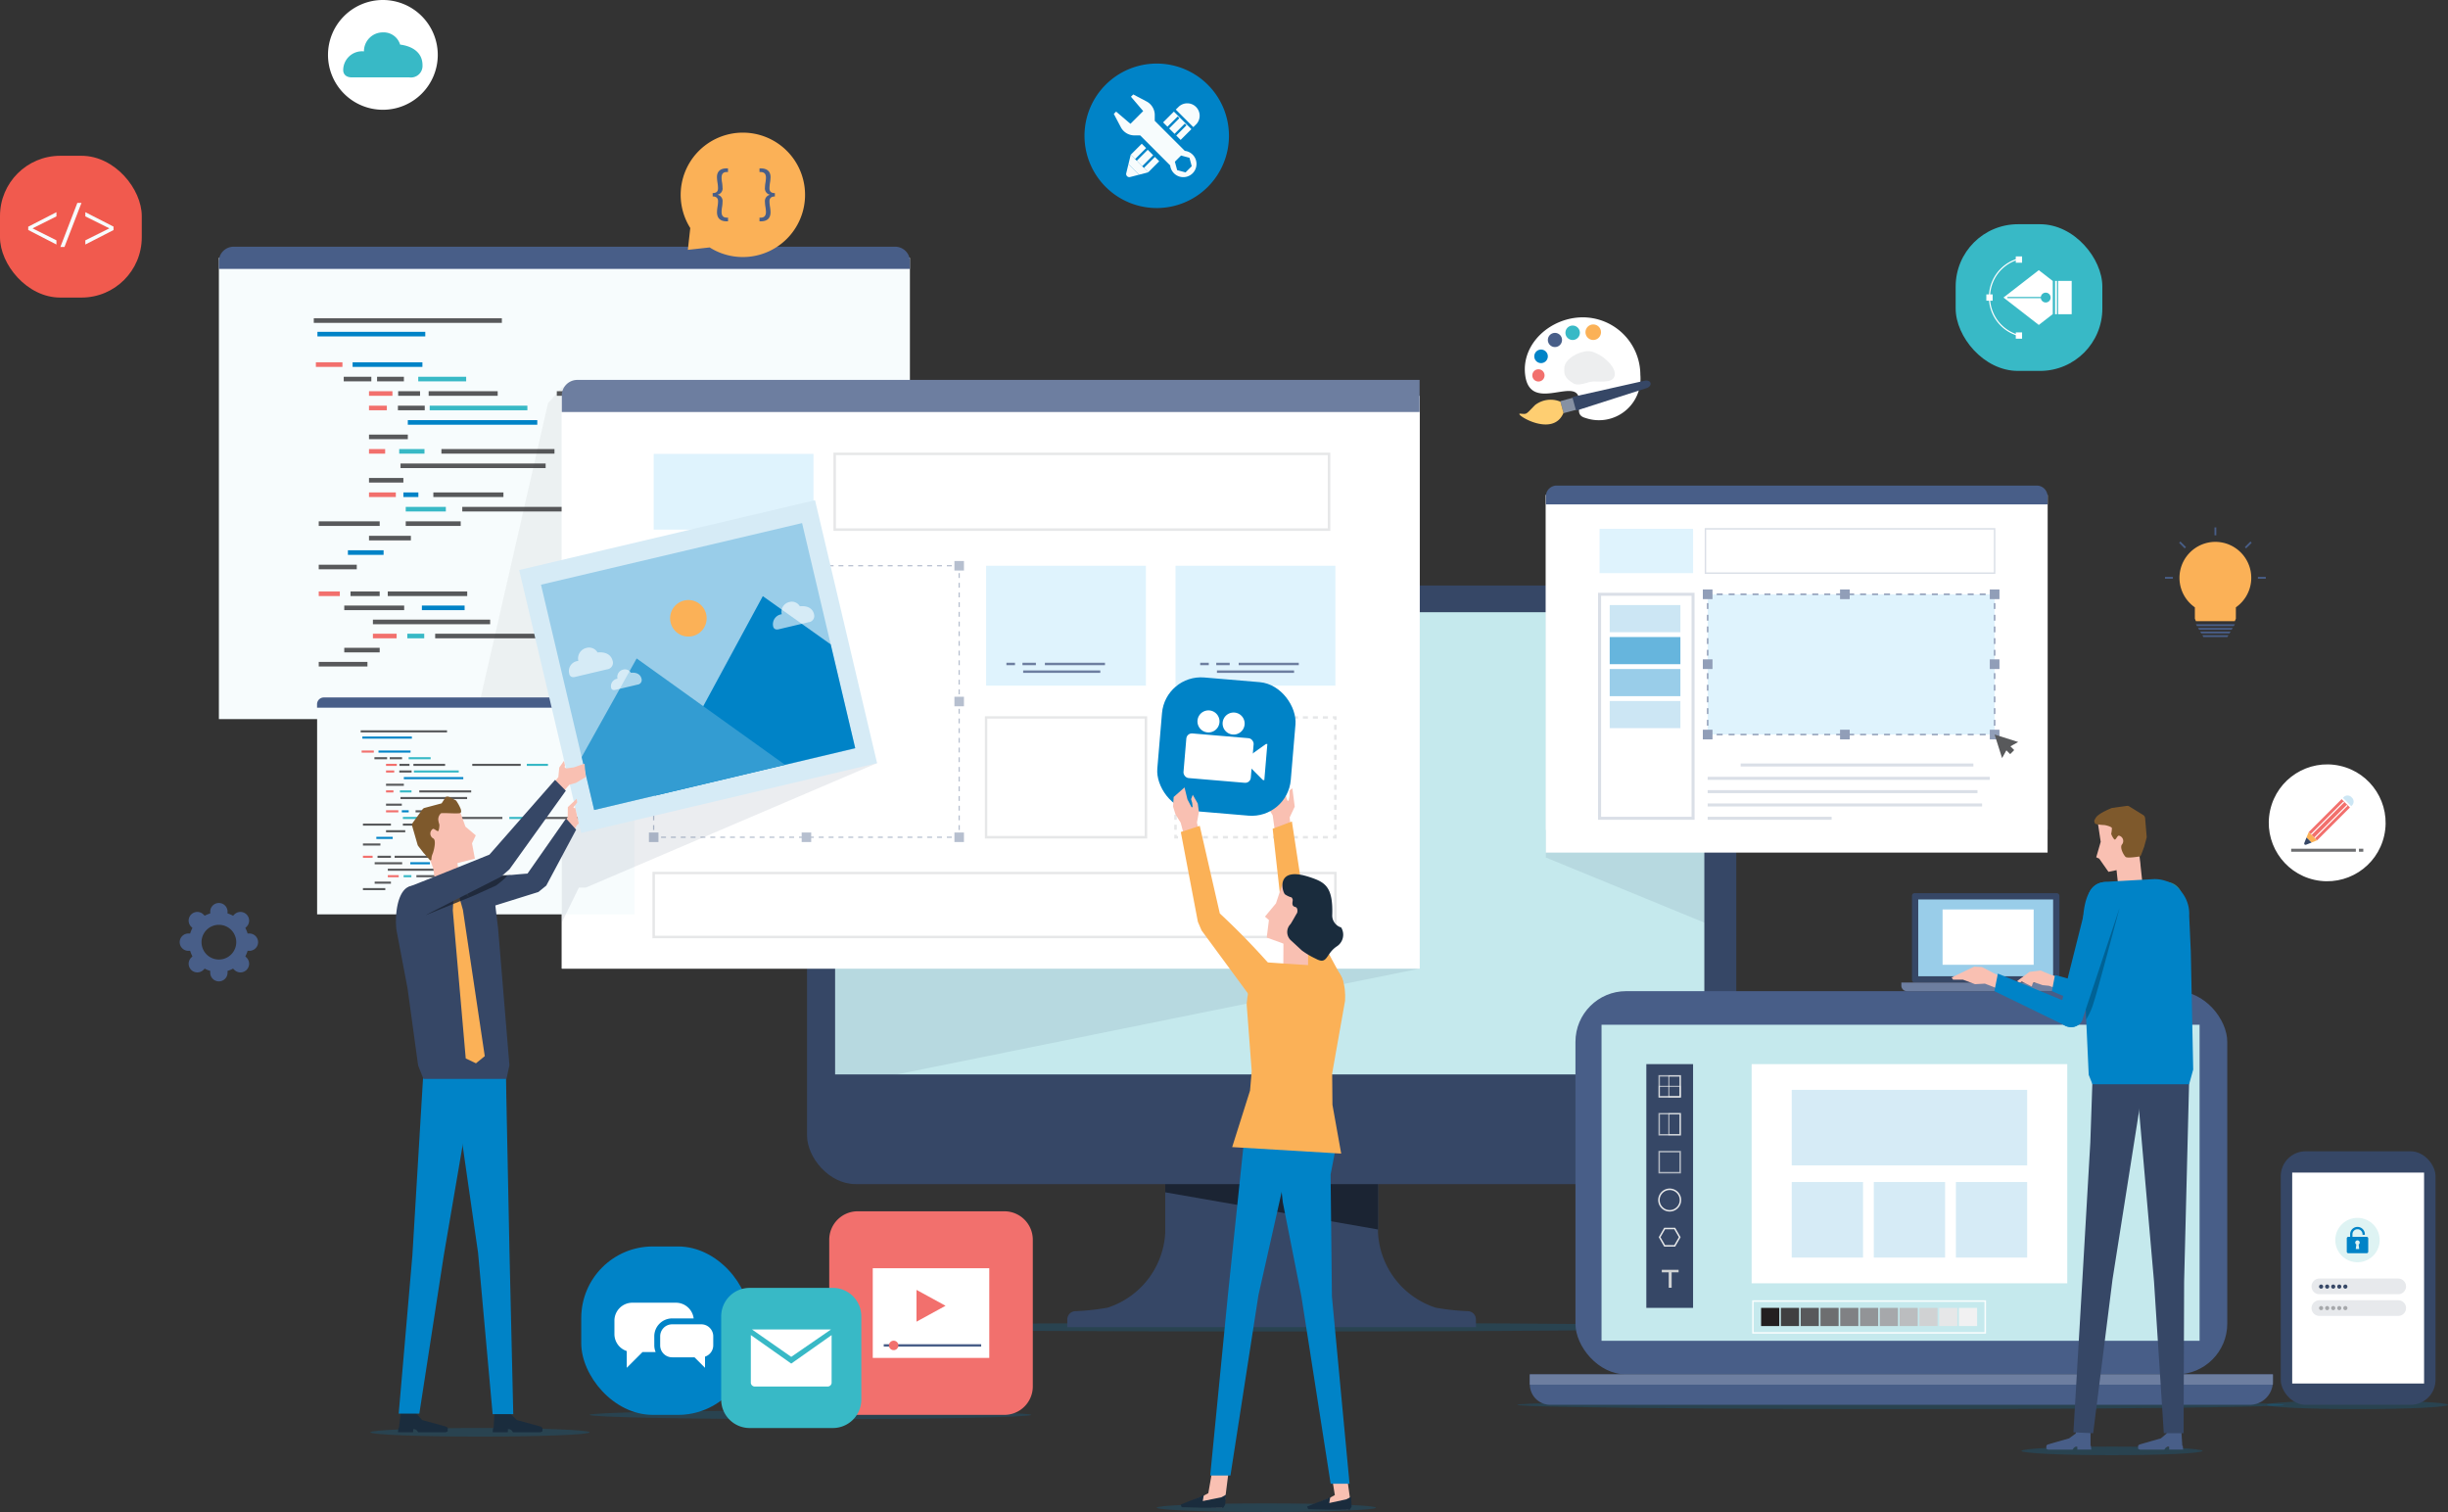 <svg xmlns="http://www.w3.org/2000/svg" width="194.44" height="120.085" viewBox="0 0 194.44 120.085">
  <rect x="0" y="0" width="194.44" height="120.085" fill="#333333" stroke="none"/>
  <g id="Layer_1" transform="translate(-38.191 0)">
    <ellipse id="楕円形_899" data-name="楕円形 899" cx="8.706" cy="0.342" rx="8.706" ry="0.342" transform="translate(67.608 113.415)" fill="#0083c7" opacity="0.2"/>
    <ellipse id="楕円形_900" data-name="楕円形 900" cx="8.706" cy="0.342" rx="8.706" ry="0.342" transform="translate(130.069 119.401)" fill="#0083c7" opacity="0.2"/>
    <path id="パス_60305" data-name="パス 60305" d="M463.74,240.7c0,.189-3.219.342-7.189.342s-7.189-.153-7.189-.342,3.219-.342,7.189-.342S463.74,240.511,463.74,240.7Z" transform="translate(-250.606 -125.467)" fill="#0083c7" opacity="0.2"/>
    <ellipse id="楕円形_901" data-name="楕円形 901" cx="7.189" cy="0.342" rx="7.189" ry="0.342" transform="translate(218.252 111.231)" fill="#0083c7" opacity="0.2"/>
    <ellipse id="楕円形_902" data-name="楕円形 902" cx="30.467" cy="0.342" rx="30.467" ry="0.342" transform="translate(158.688 111.231)" fill="#0083c7" opacity="0.2"/>
    <ellipse id="楕円形_903" data-name="楕円形 903" cx="17.539" cy="0.342" rx="17.539" ry="0.342" transform="translate(85.019 112.029)" fill="#0083c7" opacity="0.2"/>
    <ellipse id="楕円形_904" data-name="楕円形 904" cx="36.847" cy="0.342" rx="36.847" ry="0.342" transform="translate(102.502 105.066)" fill="#0083c7" opacity="0.2"/>
    <g id="グループ_34894" data-name="グループ 34894" transform="translate(55.577 19.594)">
      <rect id="長方形_27765" data-name="長方形 27765" width="54.887" height="36.638" transform="translate(0 0.881)" fill="#f7fcfd"/>
      <g id="グループ_34893" data-name="グループ 34893" transform="translate(7.537 5.684)">
        <rect id="長方形_27766" data-name="長方形 27766" width="14.939" height="0.365" fill="#58595b"/>
        <rect id="長方形_27767" data-name="長方形 27767" width="8.566" height="0.365" transform="translate(0.29 1.076)" fill="#0083c7"/>
        <g id="グループ_34882" data-name="グループ 34882" transform="translate(0.166 3.497)">
          <rect id="長方形_27768" data-name="長方形 27768" width="2.11" height="0.364" fill="#f2706d"/>
          <rect id="長方形_27769" data-name="長方形 27769" width="5.545" height="0.364" transform="translate(2.917)" fill="#0083c7"/>
        </g>
        <g id="グループ_34883" data-name="グループ 34883" transform="translate(2.379 4.645)">
          <rect id="長方形_27770" data-name="長方形 27770" width="2.193" height="0.365" fill="#58595b"/>
          <rect id="長方形_27771" data-name="長方形 27771" width="2.131" height="0.365" transform="translate(2.648)" fill="#58595b"/>
          <rect id="長方形_27772" data-name="長方形 27772" width="3.807" height="0.365" transform="translate(5.918)" fill="#38b9c6"/>
        </g>
        <g id="グループ_34884" data-name="グループ 34884" transform="translate(4.386 5.793)">
          <rect id="長方形_27773" data-name="長方形 27773" width="1.862" height="0.365" fill="#f2706d"/>
          <rect id="長方形_27774" data-name="長方形 27774" width="1.738" height="0.365" transform="translate(2.317)" fill="#58595b"/>
          <rect id="長方形_27775" data-name="長方形 27775" width="5.483" height="0.365" transform="translate(4.738)" fill="#58595b"/>
          <rect id="長方形_27776" data-name="長方形 27776" width="8.38" height="0.365" transform="translate(14.918)" fill="#58595b"/>
          <rect id="長方形_27777" data-name="長方形 27777" width="3.662" height="0.365" transform="translate(24.353)" fill="#38b9c6"/>
        </g>
        <g id="グループ_34885" data-name="グループ 34885" transform="translate(4.386 6.942)">
          <rect id="長方形_27778" data-name="長方形 27778" width="1.417" height="0.365" fill="#f2706d"/>
          <rect id="長方形_27779" data-name="長方形 27779" width="2.131" height="0.365" transform="translate(2.297)" fill="#58595b"/>
          <rect id="長方形_27780" data-name="長方形 27780" width="7.759" height="0.365" transform="translate(4.821)" fill="#38b9c6"/>
        </g>
        <rect id="長方形_27781" data-name="長方形 27781" width="10.283" height="0.365" transform="translate(7.469 8.09)" fill="#0083c7"/>
        <rect id="長方形_27782" data-name="長方形 27782" width="3.083" height="0.365" transform="translate(4.386 9.238)" fill="#58595b"/>
        <g id="グループ_34886" data-name="グループ 34886" transform="translate(4.386 10.387)">
          <rect id="長方形_27783" data-name="長方形 27783" width="1.283" height="0.365" fill="#f2706d"/>
          <rect id="長方形_27784" data-name="長方形 27784" width="2.007" height="0.365" transform="translate(2.4)" fill="#38b9c6"/>
          <rect id="長方形_27785" data-name="長方形 27785" width="8.98" height="0.365" transform="translate(5.752)" fill="#58595b"/>
        </g>
        <rect id="長方形_27786" data-name="長方形 27786" width="11.525" height="0.364" transform="translate(6.89 11.535)" fill="#58595b"/>
        <rect id="長方形_27787" data-name="長方形 27787" width="2.731" height="0.365" transform="translate(4.386 12.683)" fill="#58595b"/>
        <g id="グループ_34887" data-name="グループ 34887" transform="translate(4.386 13.832)">
          <rect id="長方形_27788" data-name="長方形 27788" width="2.131" height="0.365" fill="#f2706d"/>
          <rect id="長方形_27789" data-name="長方形 27789" width="1.19" height="0.365" transform="translate(2.731)" fill="#0083c7"/>
          <rect id="長方形_27790" data-name="長方形 27790" width="5.566" height="0.365" transform="translate(5.111)" fill="#58595b"/>
        </g>
        <g id="グループ_34888" data-name="グループ 34888" transform="translate(7.304 14.98)">
          <rect id="長方形_27791" data-name="長方形 27791" width="3.186" height="0.365" fill="#38b9c6"/>
          <rect id="長方形_27792" data-name="長方形 27792" width="12.725" height="0.365" transform="translate(4.49)" fill="#58595b"/>
          <rect id="長方形_27793" data-name="長方形 27793" width="4.221" height="0.365" transform="translate(18.415)" fill="#38b9c6"/>
          <rect id="長方形_27794" data-name="長方形 27794" width="9.414" height="0.365" transform="translate(23.96)" fill="#58595b"/>
        </g>
        <g id="グループ_34889" data-name="グループ 34889" transform="translate(0.393 16.128)">
          <rect id="長方形_27795" data-name="長方形 27795" width="4.842" height="0.365" fill="#58595b"/>
          <rect id="長方形_27796" data-name="長方形 27796" width="4.366" height="0.365" transform="translate(6.911)" fill="#58595b"/>
        </g>
        <rect id="長方形_27797" data-name="長方形 27797" width="3.326" height="0.365" transform="translate(4.386 17.277)" fill="#58595b"/>
        <rect id="長方形_27798" data-name="長方形 27798" width="2.834" height="0.365" transform="translate(2.711 18.425)" fill="#0083c7"/>
        <rect id="長方形_27799" data-name="長方形 27799" width="3.021" height="0.364" transform="translate(0.393 19.573)" fill="#58595b"/>
        <g id="グループ_34890" data-name="グループ 34890" transform="translate(0.393 21.697)">
          <rect id="長方形_27800" data-name="長方形 27800" width="1.676" height="0.365" fill="#f2706d"/>
          <rect id="長方形_27801" data-name="長方形 27801" width="2.317" height="0.365" transform="translate(2.524)" fill="#58595b"/>
          <rect id="長方形_27802" data-name="長方形 27802" width="6.311" height="0.365" transform="translate(5.483)" fill="#58595b"/>
        </g>
        <g id="グループ_34891" data-name="グループ 34891" transform="translate(2.421 22.816)">
          <rect id="長方形_27803" data-name="長方形 27803" width="4.759" height="0.365" fill="#58595b"/>
          <rect id="長方形_27804" data-name="長方形 27804" width="3.393" height="0.365" transform="translate(6.166)" fill="#0083c7"/>
        </g>
        <rect id="長方形_27805" data-name="長方形 27805" width="9.311" height="0.365" transform="translate(4.697 23.935)" fill="#58595b"/>
        <g id="グループ_34892" data-name="グループ 34892" transform="translate(4.697 25.053)">
          <rect id="長方形_27806" data-name="長方形 27806" width="1.883" height="0.365" fill="#f2706d"/>
          <rect id="長方形_27807" data-name="長方形 27807" width="1.345" height="0.365" transform="translate(2.731)" fill="#38b9c6"/>
          <rect id="長方形_27808" data-name="長方形 27808" width="12.538" height="0.365" transform="translate(4.945)" fill="#58595b"/>
          <rect id="長方形_27809" data-name="長方形 27809" width="2.504" height="0.365" transform="translate(18.766)" fill="#58595b"/>
        </g>
        <rect id="長方形_27810" data-name="長方形 27810" width="2.814" height="0.364" transform="translate(2.421 26.172)" fill="#58595b"/>
        <rect id="長方形_27811" data-name="長方形 27811" width="3.869" height="0.365" transform="translate(0.393 27.291)" fill="#58595b"/>
      </g>
      <path id="パス_60306" data-name="パス 60306" d="M108.314,40.993h52.549a1.17,1.17,0,0,1,1.169,1.169v.594H107.145v-.594A1.17,1.17,0,0,1,108.314,40.993Z" transform="translate(-107.145 -40.993)" fill="#485e88"/>
    </g>
    <g id="グループ_34897" data-name="グループ 34897" transform="translate(102.292 46.503)">
      <g id="グループ_34895" data-name="グループ 34895" transform="translate(20.674 39.094)">
        <path id="パス_60307" data-name="パス 60307" d="M322.644,197.613a18.827,18.827,0,0,1-2.585-.281,6.626,6.626,0,0,1-4.574-5.958v-12.3h-16.9v12.3a6.626,6.626,0,0,1-4.574,5.958,18.828,18.828,0,0,1-2.585.281.66.66,0,0,0-.622.659v.612h32.459v-.612A.66.66,0,0,0,322.644,197.613Z" transform="translate(-290.807 -179.073)" fill="#364766"/>
        <path id="パス_60308" data-name="パス 60308" d="M307.084,179.073v9.1l16.9,2.95V179.073Z" transform="translate(-299.304 -179.073)" fill="#1b2433"/>
      </g>
      <g id="グループ_34896" data-name="グループ 34896" transform="translate(0 0.001)">
        <rect id="長方形_27812" data-name="長方形 27812" width="73.807" height="47.541" rx="3.865" fill="#364766"/>
        <rect id="長方形_27813" data-name="長方形 27813" width="69.041" height="36.709" transform="translate(2.23 2.12)" fill="#c5e9ed"/>
      </g>
      <path id="パス_60309" data-name="パス 60309" d="M321.614,165.7l-.054,0v0Z" transform="translate(-286.186 -133.001)" fill="#2a2a3b"/>
      <path id="パス_60310" data-name="パス 60310" d="M321.614,97.287l-.054,0v0Z" transform="translate(-286.186 -97.287)" fill="#2a2a3b"/>
    </g>
    <g id="グループ_34898" data-name="グループ 34898" transform="translate(159.701 78.719)">
      <rect id="長方形_27814" data-name="長方形 27814" width="51.772" height="30.438" rx="4.028" transform="translate(3.625)" fill="#485e88"/>
      <path id="パス_60311" data-name="パス 60311" d="M367.66,228.361h59.022v.573a1.845,1.845,0,0,1-1.844,1.844H369.289a1.63,1.63,0,0,1-1.629-1.629v-.788Z" transform="translate(-367.66 -197.923)" fill="#485e88"/>
      <rect id="長方形_27815" data-name="長方形 27815" width="59.022" height="0.815" transform="translate(0 30.438)" fill="#6d7ea0"/>
      <rect id="長方形_27816" data-name="長方形 27816" width="47.502" height="25.1" transform="translate(5.697 2.669)" fill="#c5e9ed"/>
    </g>
    <g id="グループ_34900" data-name="グループ 34900" transform="translate(38.191 12.373)">
      <rect id="長方形_27817" data-name="長方形 27817" width="11.26" height="11.26" rx="4.783" fill="#f15a4e"/>
      <g id="グループ_34899" data-name="グループ 34899" transform="translate(2.242 3.741)">
        <path id="パス_60312" data-name="パス 60312" d="M67.912,72.007l2.24-1.154v.333l-1.887.946v.01l1.887.946v.333l-2.24-1.154Z" transform="translate(-67.912 -70.115)" fill="#f7fcfd"/>
        <path id="パス_60313" data-name="パス 60313" d="M73.257,72.808l1.347-3.5h.328l-1.352,3.5Z" transform="translate(-70.702 -69.309)" fill="#f7fcfd"/>
        <path id="パス_60314" data-name="パス 60314" d="M79.639,72.273,77.4,73.421v-.333l1.9-.946v-.01l-1.9-.946v-.333L79.639,72v.27Z" transform="translate(-72.864 -70.115)" fill="#f7fcfd"/>
      </g>
    </g>
    <g id="グループ_34903" data-name="グループ 34903" transform="translate(124.332 5.049)">
      <path id="パス_60315" data-name="パス 60315" d="M100.928,111.039a5.737,5.737,0,1,1-5.736-5.737A5.736,5.736,0,0,1,100.928,111.039Z" transform="translate(-89.455 -105.302)" fill="#0083c7"/>
      <g id="グループ_34902" data-name="グループ 34902" transform="translate(2.327 2.452)">
        <path id="パス_60316" data-name="パス 60316" d="M98.327,121.848l-1.393-1.394-.182.747.838.838Z" transform="translate(-95.59 -115.664)" fill="#f7fcfd"/>
        <path id="パス_60317" data-name="パス 60317" d="M97.391,122.856l-.838-.838-.175.721a.251.251,0,0,0,.307.3Z" transform="translate(-95.391 -116.48)" fill="#f7fcfd"/>
        <g id="グループ_34901" data-name="グループ 34901" transform="translate(1.343 1.362)">
          <path id="パス_60318" data-name="パス 60318" d="M98.7,121.071l-.135-.135.875-.875-.433-.433-.875.875.913.913.875-.875-.345-.346Z" transform="translate(-97.656 -116.595)" fill="#f7fcfd"/>
          <rect id="長方形_27818" data-name="長方形 27818" width="1.238" height="0.489" transform="translate(0 3.428) rotate(-44.997)" fill="#f7fcfd"/>
          <path id="パス_60319" data-name="パス 60319" d="M103.369,113.282l-.856.856,1.393,1.393.856-.856Zm-.51,1.2.813-.813.135.135-.813.813Zm.7.7-.135-.135.813-.813.135.135Z" transform="translate(-99.941 -113.282)" fill="#f7fcfd"/>
          <rect id="長方形_27819" data-name="長方形 27819" height="0.191" transform="translate(1.221 2.898) rotate(-45)" fill="#a7a9ac"/>
          <rect id="長方形_27820" data-name="長方形 27820" height="0.191" transform="translate(0.345 3.774) rotate(-45.01)" fill="#a7a9ac"/>
          <rect id="長方形_27821" data-name="長方形 27821" height="0.191" transform="translate(1.789 3.466) rotate(-45)" fill="#a7a9ac"/>
        </g>
        <path id="パス_60320" data-name="パス 60320" d="M97.576,112.071a1.225,1.225,0,0,0-.654-1.084l-1.054-.555-.183.183.971,1.138-1.012,1.012-1.138-.971-.183.183.555,1.054a1.225,1.225,0,0,0,1.084.654h.456l2.383,2.384a1.048,1.048,0,1,0,1.158-1.158l-2.384-2.384v-.456Zm2.936,4.061-.49.49-.669-.179-.179-.669.49-.49.669.179Z" transform="translate(-94.323 -110.432)" fill="#f7fcfd"/>
        <path id="パス_60321" data-name="パス 60321" d="M106.013,113.8l-1.393-1.393.215-.209a.985.985,0,0,1,1.393,0h0a.985.985,0,0,1,0,1.393l-.215.209Z" transform="translate(-99.698 -111.205)" fill="#f7fcfd"/>
      </g>
    </g>
    <g id="グループ_34906" data-name="グループ 34906" transform="translate(104.056 96.203)">
      <path id="パス_60322" data-name="パス 60322" d="M253.506,201.261h11.649a2.261,2.261,0,0,1,2.26,2.26V215.17a2.261,2.261,0,0,1-2.26,2.26H253.506a2.261,2.261,0,0,1-2.26-2.26V203.521A2.261,2.261,0,0,1,253.506,201.261Z" transform="translate(-251.246 -201.261)" fill="#f2706d"/>
      <g id="グループ_34905" data-name="グループ 34905" transform="translate(3.457 4.523)">
        <g id="グループ_34904" data-name="グループ 34904">
          <rect id="長方形_27822" data-name="長方形 27822" width="9.254" height="7.122" fill="#fff"/>
          <rect id="長方形_27823" data-name="長方形 27823" width="7.74" height="0.19" transform="translate(0.872 6.035)" fill="#485e88"/>
          <path id="パス_60323" data-name="パス 60323" d="M261.916,223.138a.375.375,0,1,1-.375-.375A.375.375,0,0,1,261.916,223.138Z" transform="translate(-259.881 -217.008)" fill="#f2706d"/>
        </g>
        <path id="パス_60324" data-name="パス 60324" d="M268.053,215.58l-2.309-1.263v2.527Z" transform="translate(-262.271 -212.599)" fill="#f2706d"/>
      </g>
    </g>
    <g id="グループ_34912" data-name="グループ 34912" transform="translate(219.347 91.438)">
      <g id="グループ_34909" data-name="グループ 34909">
        <g id="グループ_34907" data-name="グループ 34907">
          <rect id="長方形_27824" data-name="長方形 27824" width="12.293" height="20.135" rx="1.978" fill="#364766"/>
          <path id="パス_60325" data-name="パス 60325" d="M504.819,211.583H494.343V194.829h10.475Z" transform="translate(-493.434 -193.139)" fill="#fff"/>
        </g>
        <g id="グループ_34908" data-name="グループ 34908" transform="translate(4.332 5.288)">
          <path id="パス_60326" data-name="パス 60326" d="M505.029,204.117a1.762,1.762,0,1,1-1.762-1.762A1.762,1.762,0,0,1,505.029,204.117Z" transform="translate(-501.505 -202.355)" fill="#def3f3"/>
          <path id="パス_60327" data-name="パス 60327" d="M504.988,204.644h-1.128v-.206a.4.4,0,1,1,.8,0v.041h.185v-.041a.584.584,0,1,0-1.169,0v.206h-.144a.124.124,0,0,0-.124.124v1.052a.124.124,0,0,0,.124.124h1.458a.124.124,0,0,0,.124-.124v-1.052a.124.124,0,0,0-.124-.124Zm-.592.966h-.273l.044-.358a.178.178,0,1,1,.185,0Z" transform="translate(-502.497 -203.137)" fill="#0083c7"/>
        </g>
        <path id="パス_60328" data-name="パス 60328" d="M504.44,213.682h-6.263a.622.622,0,0,1-.622-.622h0a.622.622,0,0,1,.622-.622h6.263a.622.622,0,0,1,.622.622h0A.622.622,0,0,1,504.44,213.682Z" transform="translate(-495.111 -202.33)" fill="#e7e9ec"/>
        <path id="パス_60329" data-name="パス 60329" d="M504.44,217.286h-6.263a.622.622,0,0,1-.622-.622h0a.622.622,0,0,1,.622-.622h6.263a.622.622,0,0,1,.622.622h0A.622.622,0,0,1,504.44,217.286Z" transform="translate(-495.111 -204.212)" fill="#e7e9ec"/>
      </g>
      <g id="グループ_34910" data-name="グループ 34910" transform="translate(3.041 10.582)">
        <path id="パス_60330" data-name="パス 60330" d="M499.132,213.594a.164.164,0,1,1-.164-.164A.164.164,0,0,1,499.132,213.594Z" transform="translate(-498.803 -213.43)" fill="#364766"/>
        <path id="パス_60331" data-name="パス 60331" d="M500.139,213.594a.164.164,0,1,1-.164-.164A.164.164,0,0,1,500.139,213.594Z" transform="translate(-499.329 -213.43)" fill="#364766"/>
        <path id="パス_60332" data-name="パス 60332" d="M501.145,213.594a.164.164,0,1,1-.164-.164A.164.164,0,0,1,501.145,213.594Z" transform="translate(-499.854 -213.43)" fill="#364766"/>
        <path id="パス_60333" data-name="パス 60333" d="M502.152,213.594a.164.164,0,1,1-.164-.164A.164.164,0,0,1,502.152,213.594Z" transform="translate(-500.38 -213.43)" fill="#364766"/>
        <path id="パス_60334" data-name="パス 60334" d="M503.159,213.594a.164.164,0,1,1-.164-.164A.164.164,0,0,1,503.159,213.594Z" transform="translate(-500.905 -213.43)" fill="#364766"/>
      </g>
      <g id="グループ_34911" data-name="グループ 34911" transform="translate(3.041 12.288)">
        <path id="パス_60335" data-name="パス 60335" d="M499.132,217.164a.164.164,0,1,1-.164-.164A.164.164,0,0,1,499.132,217.164Z" transform="translate(-498.803 -216.999)" fill="#a6a8ab"/>
        <path id="パス_60336" data-name="パス 60336" d="M500.139,217.164a.164.164,0,1,1-.164-.164A.164.164,0,0,1,500.139,217.164Z" transform="translate(-499.329 -216.999)" fill="#a6a8ab"/>
        <path id="パス_60337" data-name="パス 60337" d="M501.145,217.164a.164.164,0,1,1-.164-.164A.164.164,0,0,1,501.145,217.164Z" transform="translate(-499.854 -216.999)" fill="#a6a8ab"/>
        <path id="パス_60338" data-name="パス 60338" d="M502.152,217.164a.164.164,0,1,1-.164-.164A.164.164,0,0,1,502.152,217.164Z" transform="translate(-500.38 -216.999)" fill="#a6a8ab"/>
        <path id="パス_60339" data-name="パス 60339" d="M503.159,217.164a.164.164,0,1,1-.164-.164A.164.164,0,0,1,503.159,217.164Z" transform="translate(-500.905 -216.999)" fill="#a6a8ab"/>
      </g>
    </g>
    <g id="グループ_34914" data-name="グループ 34914" transform="translate(84.359 98.997)">
      <rect id="長方形_27825" data-name="長方形 27825" width="13.374" height="13.374" rx="5.681" fill="#0083c7"/>
      <g id="グループ_34913" data-name="グループ 34913" transform="translate(2.634 4.467)">
        <path id="パス_60340" data-name="パス 60340" d="M224.106,220.042h2.313a.952.952,0,0,1,.951.952v.715a.948.948,0,0,1-.654.9v.888l-.835-.835h-1.776a.951.951,0,0,1-.951-.951v-.715A.952.952,0,0,1,224.106,220.042Z" transform="translate(-219.52 -218.326)" fill="#fff"/>
        <path id="パス_60341" data-name="パス 60341" d="M218.716,219.12a1.422,1.422,0,0,1,1.421-1.421h1.707a1.42,1.42,0,0,0-1.406-1.247h-3.463a1.424,1.424,0,0,0-1.424,1.424v1.07a1.419,1.419,0,0,0,.979,1.346v1.329l1.251-1.251h1.043a1.411,1.411,0,0,1-.107-.536Z" transform="translate(-215.55 -216.452)" fill="#fff"/>
      </g>
    </g>
    <path id="パス_60342" data-name="パス 60342" d="M39.065,93.854h.143a2.359,2.359,0,0,1,.182-.439l-.1-.1a.688.688,0,0,1,.973-.973l.1.1a2.354,2.354,0,0,1,.439-.182v-.142a.688.688,0,1,1,1.376,0v.142a2.357,2.357,0,0,1,.439.182l.1-.1a.688.688,0,0,1,.973.973l-.1.1a2.369,2.369,0,0,1,.182.439h.143a.688.688,0,0,1,0,1.376h-.143a2.377,2.377,0,0,1-.182.439l.1.1a.688.688,0,1,1-.973.973l-.1-.1a2.368,2.368,0,0,1-.439.182v.143a.688.688,0,1,1-1.376,0v-.143a2.36,2.36,0,0,1-.439-.182l-.1.1a.688.688,0,0,1-.973-.973l.1-.1a2.351,2.351,0,0,1-.182-.439h-.143a.688.688,0,0,1,0-1.376Zm2.425,2.067a1.379,1.379,0,1,0-1.379-1.379A1.379,1.379,0,0,0,41.489,95.921Z" transform="translate(14.087 -19.713)" fill="#485e88"/>
    <g id="グループ_34915" data-name="グループ 34915" transform="translate(210.152 41.888)">
      <path id="パス_60343" data-name="パス 60343" d="M479.494,105.689H481.4l.085-.145h-2.075Z" transform="translate(-476.443 -96.982)" fill="#485e88"/>
      <path id="パス_60344" data-name="パス 60344" d="M479.139,105.083h2.244l.085-.145h-2.414Z" transform="translate(-476.258 -96.666)" fill="#485e88"/>
      <path id="パス_60345" data-name="パス 60345" d="M478.784,104.477h2.584l.085-.145H478.7Z" transform="translate(-476.073 -96.35)" fill="#485e88"/>
      <path id="パス_60346" data-name="パス 60346" d="M478.43,103.871h2.923l.085-.145h-3.092Z" transform="translate(-475.888 -96.033)" fill="#485e88"/>
      <path id="パス_60347" data-name="パス 60347" d="M478.459,90.033a2.857,2.857,0,0,0-1.631,5.2v.9l.085.2H480l.085-.2v-.9a2.857,2.857,0,0,0-1.631-5.2Z" transform="translate(-474.455 -88.885)" fill="#fbb157"/>
      <rect id="長方形_27826" data-name="長方形 27826" width="0.145" height="0.628" transform="translate(3.931)" fill="#485e88"/>
      <rect id="長方形_27827" data-name="長方形 27827" width="0.628" height="0.145" transform="translate(7.379 3.931)" fill="#485e88"/>
      <rect id="長方形_27828" data-name="長方形 27828" width="0.628" height="0.145" transform="translate(0 3.931)" fill="#485e88"/>
      <rect id="長方形_27829" data-name="長方形 27829" width="0.145" height="0.628" transform="translate(1.122 1.223) rotate(-45)" fill="#485e88"/>
      <rect id="長方形_27830" data-name="長方形 27830" width="0.628" height="0.145" transform="translate(6.341 1.565) rotate(-45.053)" fill="#485e88"/>
    </g>
    <rect id="長方形_27831" data-name="長方形 27831" width="39.852" height="26.602" transform="translate(160.975 39.311)" fill="#fff"/>
    <path id="パス_60348" data-name="パス 60348" d="M383.6,97.29H370.324v21.6l15.124,6.214V99.137A1.847,1.847,0,0,0,383.6,97.29Z" transform="translate(-209.349 -50.785)" fill="#364766" opacity="0.1"/>
    <rect id="長方形_27832" data-name="長方形 27832" width="39.852" height="28.404" transform="translate(160.975 39.311)" fill="#fff"/>
    <path id="パス_60349" data-name="パス 60349" d="M371.186,80.68h38.128a.863.863,0,0,1,.862.862v.631H370.324v-.631A.862.862,0,0,1,371.186,80.68Z" transform="translate(-209.349 -42.115)" fill="#485e88"/>
    <rect id="長方形_27833" data-name="長方形 27833" width="22.792" height="11.139" transform="translate(173.828 47.199)" fill="#d2eefd" opacity="0.7"/>
    <g id="グループ_34917" data-name="グループ 34917" transform="translate(165.124 41.944)">
      <path id="パス_60350" data-name="パス 60350" d="M386.668,116.523H379V98.494h7.665Zm-7.426-.239h7.187V98.733h-7.187Z" transform="translate(-379.003 -93.358)" fill="#dadfe7"/>
      <rect id="長方形_27834" data-name="長方形 27834" width="7.426" height="3.519" transform="translate(0.119 0.058)" fill="#d2eefd" opacity="0.7"/>
      <path id="パス_60351" data-name="パス 60351" d="M419.807,91.383H396.724V87.749h23.083Zm-22.968-.115h22.853v-3.4H396.839Z" transform="translate(-388.254 -87.749)" fill="#dadfe7"/>
      <rect id="長方形_27835" data-name="長方形 27835" width="5.615" height="2.156" transform="translate(0.923 6.111)" fill="#cce6f4"/>
      <rect id="長方形_27836" data-name="長方形 27836" width="5.615" height="2.156" transform="translate(0.923 8.651)" fill="#66b5dd"/>
      <rect id="長方形_27837" data-name="長方形 27837" width="5.615" height="2.156" transform="translate(0.923 11.191)" fill="#99cde9"/>
      <rect id="長方形_27838" data-name="長方形 27838" width="5.615" height="2.156" transform="translate(0.923 13.731)" fill="#cce6f4"/>
      <g id="グループ_34916" data-name="グループ 34916" transform="translate(8.704 18.695)">
        <rect id="長方形_27839" data-name="長方形 27839" width="18.481" height="0.239" transform="translate(2.623)" fill="#dadfe7"/>
        <rect id="長方形_27840" data-name="長方形 27840" width="22.406" height="0.239" transform="translate(0 1.058)" fill="#dadfe7"/>
        <rect id="長方形_27841" data-name="長方形 27841" width="21.43" height="0.239" transform="translate(0 2.115)" fill="#dadfe7"/>
        <rect id="長方形_27842" data-name="長方形 27842" width="21.796" height="0.239" transform="translate(0 3.173)" fill="#dadfe7"/>
        <rect id="長方形_27843" data-name="長方形 27843" width="9.846" height="0.239" transform="translate(0 4.231)" fill="#dadfe7"/>
      </g>
    </g>
    <g id="グループ_34919" data-name="グループ 34919" transform="translate(173.444 46.816)">
      <g id="グループ_34918" data-name="グループ 34918" transform="translate(0.324 0.324)">
        <path id="パス_60352" data-name="パス 60352" d="M444.694,121.846h-.3v-.12h.179v-.179h.12Z" transform="translate(-421.782 -110.587)" fill="#919eb8"/>
        <path id="パス_60353" data-name="パス 60353" d="M420.071,122.041H419.6v-.119h.475Zm-.95,0h-.475v-.119h.475Zm-.95,0H417.7v-.119h.475Zm-.949,0h-.475v-.119h.475Zm-.949,0H415.8v-.119h.475Zm-.95,0h-.475v-.119h.475Zm-.949,0H413.9v-.119h.475Zm-.949,0h-.475v-.119h.475Zm-.95,0H412v-.119h.475Zm-.95,0h-.475v-.119h.475Zm-.949,0H410.1v-.119h.475Zm-.95,0h-.475v-.119h.475Zm-.949,0H408.2v-.119h.475Zm-.95,0h-.475v-.119h.475Zm-.95,0H406.3v-.119h.475Zm-.949,0h-.475v-.119h.475Zm-.949,0H404.4v-.119h.475Zm-.95,0h-.475v-.119h.475Zm-.949,0H402.5v-.119h.475Zm-.949,0h-.475v-.119h.475Zm-.95,0H400.6v-.119h.475Zm-.949,0h-.475v-.119h.475Zm-.949,0h-.475v-.119h.475Z" transform="translate(-397.932 -110.783)" fill="#919eb8"/>
        <path id="パス_60354" data-name="パス 60354" d="M397.386,121.846h-.3v-.3h.119v.179h.179Z" transform="translate(-397.088 -110.587)" fill="#919eb8"/>
        <path id="パス_60355" data-name="パス 60355" d="M397.207,109.947h-.119v-.464h.119Zm0-.927h-.119v-.464h.119Zm0-.927h-.119v-.464h.119Zm0-.927h-.119V106.7h.119Zm0-.927h-.119v-.464h.119Zm0-.927h-.119v-.464h.119Zm0-.927h-.119v-.464h.119Zm0-.927h-.119v-.463h.119Zm0-.927h-.119v-.464h.119Zm0-.927h-.119v-.464h.119Zm0-.927h-.119v-.464h.119Z" transform="translate(-397.088 -99.452)" fill="#919eb8"/>
        <path id="パス_60356" data-name="パス 60356" d="M397.207,98.918h-.119v-.3h.3v.12h-.179Z" transform="translate(-397.088 -98.619)" fill="#919eb8"/>
        <path id="パス_60357" data-name="パス 60357" d="M420.071,98.739H419.6v-.12h.475Zm-.95,0h-.475v-.12h.475Zm-.949,0H417.7v-.12h.475Zm-.949,0h-.475v-.12h.475Zm-.95,0H415.8v-.12h.475Zm-.949,0h-.475v-.12h.475Zm-.949,0H413.9v-.12h.475Zm-.95,0h-.475v-.12h.475Zm-.949,0H412v-.12h.475Zm-.949,0h-.475v-.12h.475Zm-.95,0H410.1v-.12h.475Zm-.949,0h-.475v-.12h.475Zm-.949,0H408.2v-.12h.475Zm-.95,0h-.475v-.12h.475Zm-.949,0H406.3v-.12h.475Zm-.949,0h-.475v-.12h.475Zm-.95,0H404.4v-.12h.475Zm-.949,0h-.475v-.12h.475Zm-.949,0H402.5v-.12h.475Zm-.95,0h-.475v-.12h.475Zm-.949,0H400.6v-.12h.475Zm-.949,0h-.475v-.12h.475Zm-.95,0h-.475v-.12h.475Z" transform="translate(-397.932 -98.619)" fill="#919eb8"/>
        <path id="パス_60358" data-name="パス 60358" d="M444.694,98.918h-.12v-.179H444.4v-.12h.3Z" transform="translate(-421.782 -98.619)" fill="#919eb8"/>
        <path id="パス_60359" data-name="パス 60359" d="M444.89,109.947h-.12v-.464h.12Zm0-.927h-.12v-.464h.12Zm0-.927h-.12v-.464h.12Zm0-.927h-.12V106.7h.12Zm0-.927h-.12v-.464h.12Zm0-.927h-.12v-.464h.12Zm0-.927h-.12v-.464h.12Zm0-.927h-.12v-.464h.12Zm0-.927h-.12v-.464h.12Zm0-.927h-.12v-.464h.12Zm0-.927h-.12v-.464h.12Z" transform="translate(-421.978 -99.452)" fill="#919eb8"/>
      </g>
      <rect id="長方形_27844" data-name="長方形 27844" width="0.768" height="0.768" transform="translate(22.792 5.551)" fill="#919eb8"/>
      <rect id="長方形_27845" data-name="長方形 27845" width="0.768" height="0.768" transform="translate(22.792)" fill="#919eb8"/>
      <rect id="長方形_27846" data-name="長方形 27846" width="0.768" height="0.768" transform="translate(22.792 11.139)" fill="#919eb8"/>
      <rect id="長方形_27847" data-name="長方形 27847" width="0.768" height="0.768" transform="translate(0 5.551)" fill="#919eb8"/>
      <rect id="長方形_27848" data-name="長方形 27848" width="0.768" height="0.768" transform="translate(10.898)" fill="#919eb8"/>
      <rect id="長方形_27849" data-name="長方形 27849" width="0.768" height="0.768" fill="#919eb8"/>
      <rect id="長方形_27850" data-name="長方形 27850" width="0.768" height="0.768" transform="translate(10.898 11.139)" fill="#919eb8"/>
      <rect id="長方形_27851" data-name="長方形 27851" width="0.768" height="0.768" transform="translate(0 11.139)" fill="#919eb8"/>
    </g>
    <path id="パス_60360" data-name="パス 60360" d="M446.767,122.64l-1.872-.593.593,1.872.342-.618.3.3.319-.319-.3-.3Z" transform="translate(-248.275 -63.708)" fill="#58595b"/>
    <rect id="長方形_27852" data-name="長方形 27852" width="25.071" height="17.408" transform="translate(177.32 84.515)" fill="#fff"/>
    <g id="グループ_34921" data-name="グループ 34921" transform="translate(189.212 70.939)">
      <g id="グループ_34920" data-name="グループ 34920">
        <rect id="長方形_27853" data-name="長方形 27853" width="11.709" height="7.096" rx="0.195" transform="translate(0.844)" fill="#364766"/>
        <path id="パス_60361" data-name="パス 60361" d="M429.4,163.253h13.4v.248a.437.437,0,0,1-.436.436H429.835a.437.437,0,0,1-.436-.436v-.248Z" transform="translate(-429.398 -156.157)" fill="#6d7ea0"/>
        <rect id="長方形_27854" data-name="長方形 27854" width="10.712" height="6.099" transform="translate(1.342 0.498)" fill="#99cde9"/>
      </g>
      <rect id="長方形_27855" data-name="長方形 27855" width="7.234" height="4.394" transform="translate(3.274 1.292)" fill="#fff"/>
    </g>
    <g id="グループ_34930" data-name="グループ 34930" transform="translate(193.204 64.006)">
      <g id="グループ_34922" data-name="グループ 34922" transform="translate(7.524 21.771)">
        <path id="パス_60362" data-name="パス 60362" d="M455.9,239.065h.046l.01.231h1.105l-.03-.306H457v0l0-1.123H455.85l-.024.148-.529.388-1.676.479s-.132.058-.13.13l0,.133,0,.08s.02.035.157.075h1.922l.116-.155.113-.071.1-.005Z" transform="translate(-453.491 -209.942)" fill="#485e88"/>
        <path id="パス_60363" data-name="パス 60363" d="M471.156,239.065h.046l.01.231h1.105l-.03-.306h-.036v0l-.072-1.123h-1.147l-.024.148-.461.388-1.676.479s-.132.058-.13.13l0,.133,0,.08s.02.035.157.075h1.922l.116-.155.113-.071.1-.005Z" transform="translate(-461.452 -209.942)" fill="#485e88"/>
        <path id="パス_60364" data-name="パス 60364" d="M463.2,240.754l-.052,0v0Z" transform="translate(-458.533 -211.451)" fill="#2a2a3b"/>
        <path id="パス_60365" data-name="パス 60365" d="M470.627,207.5H472.2l.042-12.039.4-16.015h-4.191l1.4,16.015Z" transform="translate(-461.298 -179.451)" fill="#364766"/>
        <path id="パス_60366" data-name="パス 60366" d="M457.99,207.6l1.568.072,1.537-12.214,2.446-15.506-4.043-.185-.165,4.792-.624,10.789Z" transform="translate(-455.839 -179.618)" fill="#364766"/>
      </g>
      <g id="グループ_34929" data-name="グループ 34929">
        <g id="グループ_34924" data-name="グループ 34924" transform="translate(11.312)">
          <g id="グループ_34923" data-name="グループ 34923" transform="translate(0.174 0.606)">
            <path id="パス_60367" data-name="パス 60367" d="M465.257,139.271l-2.506.534-.735-1.048-.237-.11.355-1.227-.282-1.871,2.993-.378Z" transform="translate(-461.778 -135.173)" fill="#f9c0b2"/>
            <path id="パス_60368" data-name="パス 60368" d="M0,0H1.934V2.661a.491.491,0,0,1-.491.491H.49A.491.491,0,0,1,0,2.661V0H0Z" transform="translate(1.517 3.595) rotate(-6.167)" fill="#f9c0b2"/>
          </g>
          <path id="パス_60369" data-name="パス 60369" d="M464.053,133.9a.351.351,0,0,1,.2.069l1.081.667a.351.351,0,0,1,.138.23l.12,1.436a.352.352,0,0,1,0,.125l-.184.684a.348.348,0,0,1-.035.1l-.224.6-.067.1s-1,.177-1.154.048-.5-.764-.288-.995a.436.436,0,0,0-.26-.7c-.108.014-.2.266-.3.314-.08.039-.313-.409-.3-.467a2.473,2.473,0,0,0,.055-.441c-.011-.117-.523-.25-.641-.246a4.127,4.127,0,0,1-.615-.075c-.108-.015-.13-.155-.149-.263a1.542,1.542,0,0,1,.126-.238c.2-.361,1.283-.782,1.283-.782Z" transform="translate(-461.415 -133.904)" fill="#7e592c"/>
        </g>
        <g id="グループ_34926" data-name="グループ 34926" transform="translate(5.176 6.026)">
          <path id="パス_60370" data-name="パス 60370" d="M451.219,161.572l-.745-.315-.889.108-1.007.751.249.109.15-.1.788.4.093-.289.1-.044.667.227.515.052.912.336v-.975Z" transform="translate(-448.577 -154.209)" fill="#f9c0b2"/>
          <g id="グループ_34925" data-name="グループ 34925" transform="translate(2.79)">
            <path id="パス_60371" data-name="パス 60371" d="M464.91,157.491l-.137-.049a.9.9,0,0,1-.56-1.112l3.044-8.864a1.342,1.342,0,0,1,1.737-.874h0a1.342,1.342,0,0,1,.787,1.778l-3.731,8.618a.9.9,0,0,1-1.139.5Z" transform="translate(-459.508 -146.512)" fill="#2a8b95"/>
            <path id="パス_60372" data-name="パス 60372" d="M454.413,163.284l.244-1.281a44.385,44.385,0,0,1,5.967,2.014.776.776,0,0,1,.3,1.167l-.105.127c-.311.39-.733.4-1.272.157Z" transform="translate(-454.413 -154.598)" fill="#0083c7"/>
          </g>
        </g>
        <path id="パス_60373" data-name="パス 60373" d="M467.99,162.362h-7.675l-.3-.75-.469-10.316.009-1.965c.122-2.075.717-2.992,1.871-3.052l3.8-.213a2.752,2.752,0,0,1,2.77,2.9l.128,2.855.191,9.372Z" transform="translate(-449.126 -140.253)" fill="#0083c7"/>
        <g id="グループ_34928" data-name="グループ 34928" transform="translate(0 6.054)">
          <path id="パス_60374" data-name="パス 60374" d="M440.164,160.646l-.624-.032-1.79.858.113.178h.791l.957.357.781-.044,1.134.446.286-.9Z" transform="translate(-437.749 -153.901)" fill="#f9c0b2"/>
          <g id="グループ_34927" data-name="グループ 34927" transform="translate(3.398)">
            <path id="パス_60375" data-name="パス 60375" d="M456.438,158.066l-.144-.022a.9.9,0,0,1-.763-.985l2.337-9.283a1.342,1.342,0,0,1,1.537-1.191l.159.034a1.212,1.212,0,0,1,.954,1.56l-3.058,9.173a.9.9,0,0,1-1.021.713Z" transform="translate(-450.427 -146.57)" fill="#0083c7"/>
            <path id="パス_60376" data-name="パス 60376" d="M444.858,163.163l.277-1.393,6.449,2.662a.9.9,0,0,1,.075,1.276h0a.972.972,0,0,1-1.292.133Z" transform="translate(-444.858 -154.504)" fill="#0083c7"/>
          </g>
        </g>
      </g>
    </g>
    <g id="グループ_34932" data-name="グループ 34932" transform="translate(177.364 103.272)">
      <path id="パス_60377" data-name="パス 60377" d="M423.183,218.7H404.611V216.05h18.573Zm-18.453-.12h18.334v-2.409H404.73Z" transform="translate(-404.611 -216.05)" fill="#fff" opacity="0.9"/>
      <g id="グループ_34931" data-name="グループ 34931" transform="translate(0.708 0.602)">
        <rect id="長方形_27856" data-name="長方形 27856" width="1.444" height="1.444" fill="#231f20"/>
        <rect id="長方形_27857" data-name="長方形 27857" width="1.444" height="1.444" transform="translate(1.571)" fill="#404041"/>
        <rect id="長方形_27858" data-name="長方形 27858" width="1.444" height="1.444" transform="translate(3.143)" fill="#58595b"/>
        <rect id="長方形_27859" data-name="長方形 27859" width="1.444" height="1.444" transform="translate(4.714)" fill="#6d6e70"/>
        <rect id="長方形_27860" data-name="長方形 27860" width="1.444" height="1.444" transform="translate(6.285)" fill="#808184"/>
        <rect id="長方形_27861" data-name="長方形 27861" width="1.444" height="1.444" transform="translate(7.857)" fill="#929497"/>
        <rect id="長方形_27862" data-name="長方形 27862" width="1.444" height="1.444" transform="translate(9.428)" fill="#a6a8ab"/>
        <rect id="長方形_27863" data-name="長方形 27863" width="1.444" height="1.444" transform="translate(10.999)" fill="#bbbdbf"/>
        <rect id="長方形_27864" data-name="長方形 27864" width="1.444" height="1.444" transform="translate(12.57)" fill="#d0d2d3"/>
        <rect id="長方形_27865" data-name="長方形 27865" width="1.444" height="1.444" transform="translate(14.142)" fill="#e6e7e8"/>
        <rect id="長方形_27866" data-name="長方形 27866" width="1.444" height="1.444" transform="translate(15.713)" fill="#f1f1f2"/>
      </g>
    </g>
    <rect id="長方形_27867" data-name="長方形 27867" width="18.699" height="6" transform="translate(180.506 86.559)" fill="#d6ebf6"/>
    <g id="グループ_34933" data-name="グループ 34933" transform="translate(180.506 93.878)">
      <rect id="長方形_27868" data-name="長方形 27868" width="5.663" height="6" fill="#d6ebf6"/>
      <rect id="長方形_27869" data-name="長方形 27869" width="5.662" height="6" transform="translate(6.518)" fill="#d6ebf6"/>
      <rect id="長方形_27870" data-name="長方形 27870" width="5.662" height="6" transform="translate(13.037)" fill="#d6ebf6"/>
    </g>
    <g id="グループ_34938" data-name="グループ 34938" transform="translate(168.956 84.515)">
      <g id="グループ_34937" data-name="グループ 34937">
        <rect id="長方形_27871" data-name="長方形 27871" width="3.713" height="19.359" fill="#364766"/>
        <g id="グループ_34936" data-name="グループ 34936" transform="translate(0.942 0.871)">
          <path id="パス_60378" data-name="パス 60378" d="M390.823,193.014h-1.787v-1.787h1.787Zm-1.668-.119H390.7v-1.548h-1.548Z" transform="translate(-389.015 -185.206)" fill="#e6e7e8" opacity="0.7"/>
          <g id="グループ_34934" data-name="グループ 34934" transform="translate(0.021 3.01)">
            <path id="パス_60379" data-name="パス 60379" d="M390.823,186.716h-1.787v-1.787h1.787Zm-1.668-.119H390.7v-1.548h-1.548Z" transform="translate(-389.035 -184.929)" fill="#e6e7e8" opacity="0.7"/>
            <path id="パス_60380" data-name="パス 60380" d="M391.664,186.718h-.987v-1.756h.987Zm-.9-.088h.811v-1.58h-.811Z" transform="translate(-389.892 -184.946)" fill="#e6e7e8" opacity="0.7"/>
          </g>
          <g id="グループ_34935" data-name="グループ 34935" transform="translate(0.021)">
            <path id="パス_60381" data-name="パス 60381" d="M390.823,180.418h-1.787v-1.787h1.787Zm-1.668-.12H390.7V178.75h-1.548Z" transform="translate(-389.035 -178.631)" fill="#e6e7e8" opacity="0.7"/>
            <path id="パス_60382" data-name="パス 60382" d="M390.824,181.33h-1.753v-.919h1.753Zm-1.668-.085h1.583V180.5h-1.583Z" transform="translate(-389.054 -179.56)" fill="#e6e7e8" opacity="0.7"/>
            <path id="パス_60383" data-name="パス 60383" d="M391.664,180.42h-.987v-1.756h.987Zm-.9-.088h.811v-1.58h-.811Z" transform="translate(-389.892 -178.648)" fill="#e6e7e8" opacity="0.7"/>
          </g>
          <path id="パス_60384" data-name="パス 60384" d="M389.906,199.309a.914.914,0,1,1,.914-.914A.915.915,0,0,1,389.906,199.309Zm0-1.708a.794.794,0,1,0,.794.794A.8.8,0,0,0,389.906,197.6Z" transform="translate(-388.992 -188.471)" fill="#e6e7e8"/>
          <path id="パス_60385" data-name="パス 60385" d="M390.391,205.495h-.867l-.434-.751.434-.751h.867l.433.751Zm-.8-.12h.729l.364-.631-.364-.632h-.729l-.365.632Z" transform="translate(-389.044 -191.87)" fill="#e6e7e8"/>
        </g>
      </g>
      <path id="パス_60386" data-name="パス 60386" d="M390.138,211.189h-.549v-.2h1.336v.2h-.552v1.222h-.235Z" transform="translate(-388.361 -194.652)" fill="#d0d2d3"/>
    </g>
    <g id="グループ_34940" data-name="グループ 34940" transform="translate(193.526 17.808)">
      <rect id="長方形_27872" data-name="長方形 27872" width="11.65" height="11.65" rx="4.949" fill="#38b9c6"/>
      <g id="グループ_34939" data-name="グループ 34939" transform="translate(2.436 2.557)">
        <rect id="長方形_27873" data-name="長方形 27873" width="2.647" height="1.077" transform="translate(6.779 1.944) rotate(90)" fill="#fff"/>
        <path id="パス_60387" data-name="パス 60387" d="M450.281,48.38V45.75l-1.11-.861-2.806,2.176,2.806,2.176Z" transform="translate(-445.004 -43.798)" fill="#fff"/>
        <rect id="長方形_27874" data-name="長方形 27874" width="2.647" height="0.15" transform="translate(5.608 1.944) rotate(90)" fill="#fff"/>
        <path id="パス_60388" data-name="パス 60388" d="M452.57,49.015h0a.39.39,0,0,1,.39-.39h0a.39.39,0,0,1,.39.39h0a.39.39,0,0,1-.39.39h0A.39.39,0,0,1,452.57,49.015Z" transform="translate(-448.243 -45.747)" fill="#38b9c6"/>
        <rect id="長方形_27875" data-name="長方形 27875" width="3.039" height="0.094" transform="translate(1.678 3.221)" fill="#38b9c6"/>
        <path id="パス_60389" data-name="パス 60389" d="M446.317,49.16a3.2,3.2,0,0,1-.193-6.125l.03.089a3.106,3.106,0,0,0,.187,5.945Z" transform="translate(-443.741 -42.83)" fill="#fff"/>
        <rect id="長方形_27876" data-name="長方形 27876" width="0.5" height="0.5" transform="translate(2.839 6.035) rotate(90)" fill="#fff"/>
        <rect id="長方形_27877" data-name="長方形 27877" width="0.5" height="0.5" transform="translate(2.839) rotate(90)" fill="#fff"/>
        <rect id="長方形_27878" data-name="長方形 27878" width="0.5" height="0.501" transform="translate(0.501 3.017) rotate(90)" fill="#fff"/>
      </g>
    </g>
    <g id="グループ_34943" data-name="グループ 34943" transform="translate(158.869 25.203)">
      <g id="グループ_34941" data-name="グループ 34941" transform="translate(0.437)">
        <path id="パス_60390" data-name="パス 60390" d="M376.007,57.3a3.3,3.3,0,0,1-4.353,3.42c-.9-.245-.317-.94-.56-1.706-.44-1.392-3.87,1.242-4.236-1.714-.31-2.507,2.048-4.574,4.574-4.574A4.574,4.574,0,0,1,376.007,57.3Z" transform="translate(-366.832 -52.725)" fill="#fff"/>
        <path id="パス_60391" data-name="パス 60391" d="M377.4,60.14c0,.749-.968.614-1.717.614-.407,0-1.12.418-1.586.141-.8-.479-.711-.843-.711-1.185,0-.749,1.165-1.37,1.914-1.37S377.4,59.391,377.4,60.14Z" transform="translate(-370.253 -55.656)" fill="#e6e7e8" opacity="0.7"/>
        <path id="パス_60392" data-name="パス 60392" d="M369.046,61.844a.486.486,0,1,1-.486-.486A.486.486,0,0,1,369.046,61.844Z" transform="translate(-367.48 -57.232)" fill="#f2706d"/>
        <path id="パス_60393" data-name="パス 60393" d="M369.479,58.619a.538.538,0,1,1-.538-.538A.538.538,0,0,1,369.479,58.619Z" transform="translate(-367.653 -55.521)" fill="#0083c7"/>
        <circle id="楕円形_906" data-name="楕円形 906" cx="0.564" cy="0.564" r="0.564" transform="translate(1.827 1.234)" fill="#485e88"/>
        <path id="パス_60394" data-name="パス 60394" d="M374.725,54.665a.573.573,0,1,1-.573-.573A.573.573,0,0,1,374.725,54.665Z" transform="translate(-370.354 -53.439)" fill="#38b9c6"/>
        <circle id="楕円形_907" data-name="楕円形 907" cx="0.618" cy="0.618" r="0.618" transform="translate(4.815 0.564)" fill="#fbb157"/>
      </g>
      <g id="グループ_34942" data-name="グループ 34942" transform="translate(0 5.02)">
        <rect id="長方形_27879" data-name="長方形 27879" width="0.99" height="2.02" transform="translate(5.202 1.108) rotate(74.782)" fill="#8691a3"/>
        <path id="パス_60395" data-name="パス 60395" d="M369.181,66.565a2.015,2.015,0,0,0-2.032.282c-.765.791-.616.7-1.167.67s2.583,1.986,3.442-.059Z" transform="translate(-365.917 -64.886)" fill="#fece71"/>
        <path id="パス_60396" data-name="パス 60396" d="M375.017,65.511l-.235-.863a.112.112,0,0,1,.083-.139l5.626-1.266c.225-.051.432.031.475.186h0c.042.155-.1.33-.315.4l-5.492,1.758A.112.112,0,0,1,375.017,65.511Z" transform="translate(-370.543 -63.228)" fill="#364766"/>
      </g>
    </g>
    <g id="グループ_34945" data-name="グループ 34945" transform="translate(92.255 10.536)">
      <path id="パス_60397" data-name="パス 60397" d="M234.991,30.475a4.94,4.94,0,1,0-7.669-.858l-.193,1.733,1.733-.192A4.939,4.939,0,0,0,234.991,30.475Z" transform="translate(-226.559 -22.042)" fill="#fbb157"/>
      <g id="グループ_34944" data-name="グループ 34944" transform="translate(2.54 2.836)">
        <path id="パス_60398" data-name="パス 60398" d="M231.873,29.938c.375,0,.427-.206.427-.391a3.16,3.16,0,0,0-.042-.443,3.085,3.085,0,0,1-.042-.438c0-.485.317-.691.765-.691h.111v.29H233c-.312,0-.417.169-.417.454a2.314,2.314,0,0,0,.037.375,2.471,2.471,0,0,1,.037.4.5.5,0,0,1-.38.57v.011a.507.507,0,0,1,.38.575,2.419,2.419,0,0,1-.037.4,2.376,2.376,0,0,0-.037.38c0,.3.121.459.417.459h.095v.29h-.111c-.438,0-.765-.19-.765-.723a3.011,3.011,0,0,1,.042-.433,2.94,2.94,0,0,0,.042-.428c0-.164-.053-.39-.427-.39Z" transform="translate(-231.873 -27.975)" fill="#485e88"/>
        <path id="パス_60399" data-name="パス 60399" d="M240.881,30.207c-.375,0-.428.227-.428.39a2.938,2.938,0,0,0,.042.428,3.01,3.01,0,0,1,.042.433c0,.533-.332.723-.765.723h-.111v-.29h.09c.3-.005.422-.164.422-.459a3.223,3.223,0,0,0-.037-.38,2.384,2.384,0,0,1-.042-.4.516.516,0,0,1,.38-.575v-.011a.513.513,0,0,1-.38-.57,2.442,2.442,0,0,1,.042-.4,3.14,3.14,0,0,0,.037-.375c0-.285-.111-.449-.417-.454h-.095v-.29h.106c.449,0,.771.206.771.691a3.089,3.089,0,0,1-.042.438,3.153,3.153,0,0,0-.042.443c0,.185.053.391.428.391Z" transform="translate(-235.939 -27.975)" fill="#485e88"/>
      </g>
    </g>
    <circle id="楕円形_908" data-name="楕円形 908" cx="4.641" cy="4.641" r="4.641" transform="matrix(0.217, -0.976, 0.976, 0.217, 217.499, 68.873)" fill="#fff"/>
    <g id="グループ_34947" data-name="グループ 34947" transform="translate(220.175 63.179)">
      <g id="グループ_34946" data-name="グループ 34946" transform="translate(1.031)">
        <path id="パス_60400" data-name="パス 60400" d="M496.9,138.242l.661.661-.444.176-.4-.4Z" transform="translate(-496.534 -135.342)" fill="#fbb157"/>
        <path id="パス_60401" data-name="パス 60401" d="M496.517,139.16l.4.4-.428.169c-.109.043-.188-.037-.143-.146Z" transform="translate(-496.331 -135.821)" fill="#364766"/>
        <path id="パス_60402" data-name="パス 60402" d="M502.774,132.364l.662.662.084-.087a.437.437,0,0,0-.05-.612h0a.437.437,0,0,0-.612-.05Z" transform="translate(-499.694 -132.174)" fill="#cce6f4"/>
        <path id="パス_60403" data-name="パス 60403" d="M497.656,134.835l2.051-2.051.661.661-2.051,2.051h0l-.558.558-.164-.164.584-.583h0l2-2-.064-.064-2,2h0l-.584.584-.433-.433.558-.558h0Zm-.394.722.064.064.584-.584h0l2-2-.064-.064L497.819,135h0Z" transform="translate(-496.731 -132.492)" fill="#f2706d"/>
      </g>
      <rect id="長方形_27880" data-name="長方形 27880" width="5.136" height="0.239" transform="translate(0 4.228)" fill="#6d6e70"/>
      <rect id="長方形_27881" data-name="長方形 27881" width="0.346" height="0.239" transform="translate(5.383 4.228)" fill="#6d6e70"/>
    </g>
    <g id="グループ_34949" data-name="グループ 34949" transform="translate(95.474 102.287)">
      <path id="パス_60404" data-name="パス 60404" d="M235.552,213.989h6.61a2.261,2.261,0,0,1,2.26,2.26v6.61a2.261,2.261,0,0,1-2.26,2.26h-6.61a2.261,2.261,0,0,1-2.26-2.26v-6.61A2.261,2.261,0,0,1,235.552,213.989Z" transform="translate(-233.292 -213.989)" fill="#38b9c6"/>
      <g id="グループ_34948" data-name="グループ 34948" transform="translate(2.357 3.3)">
        <path id="パス_60405" data-name="パス 60405" d="M238.406,220.892l3.12,2.177,3.161-2.177Z" transform="translate(-238.319 -220.892)" fill="#fff"/>
        <path id="パス_60406" data-name="パス 60406" d="M241.431,224.09l-.21-.148-3-2.117V225.6a.313.313,0,0,0,.313.313h5.79a.313.313,0,0,0,.313-.313v-3.771l-3,2.117Z" transform="translate(-238.224 -221.379)" fill="#fff"/>
      </g>
    </g>
    <g id="グループ_34950" data-name="グループ 34950" transform="translate(64.244 0)">
      <path id="パス_60407" data-name="パス 60407" d="M135.356,4.359A4.359,4.359,0,1,1,131,0,4.359,4.359,0,0,1,135.356,4.359Z" transform="translate(-126.638)" fill="#fff"/>
      <path id="パス_60408" data-name="パス 60408" d="M135.467,7.99c0-1.013-.8-1.512-1.778-1.639a1.365,1.365,0,0,0-1.373-.97,1.5,1.5,0,0,0-1.5,1.5s0,0,0,.007c-.049,0-.1-.007-.148-.007a1.5,1.5,0,0,0-1.5,1.5v0c0,.26.165.573.686.573h4.561A.918.918,0,0,0,135.467,8Z" transform="translate(-127.961 -2.809)" fill="#38b9c6"/>
    </g>
    <path id="パス_60430" data-name="パス 60430" d="M206.59,63.593l-2.877.03c-.681,0-.763.031-3.2-.122l-1.168.427-1.1,1.248-5.736,25.085H206.59Z" transform="translate(-116.527 -33.148)" fill="#231f20" opacity="0.05"/>
    <g id="グループ_34968" data-name="グループ 34968" transform="translate(82.814 30.173)">
      <g id="グループ_34964" data-name="グループ 34964">
        <rect id="長方形_27882" data-name="長方形 27882" width="68.135" height="45.481" transform="translate(0 1.276)" fill="#fff"/>
        <path id="パス_60431" data-name="パス 60431" d="M296.215,97.3h-46.8a1.857,1.857,0,0,0-1.857,1.857v38.41l48.654-9.846Z" transform="translate(-228.08 -80.965)" fill="#364766" opacity="0.1"/>
        <rect id="長方形_27883" data-name="長方形 27883" width="68.135" height="45.481" transform="translate(0 1.276)" fill="#fff"/>
        <path id="パス_60432" data-name="パス 60432" d="M208.039,63.124h66.9v2.552H206.806v-1.32A1.233,1.233,0,0,1,208.039,63.124Z" transform="translate(-206.806 -63.124)" fill="#6d7ea0"/>
        <rect id="長方形_27884" data-name="長方形 27884" width="12.696" height="9.52" transform="translate(33.702 14.762)" fill="#d2eefd" opacity="0.7"/>
        <path id="パス_60433" data-name="パス 60433" d="M290,128.711H277.108V119H290Zm-12.7-.2h12.5v-9.324H277.3Z" transform="translate(-243.504 -92.289)" fill="#e6e7e8"/>
        <g id="グループ_34959" data-name="グループ 34959" transform="translate(48.648 26.706)">
          <path id="パス_60434" data-name="パス 60434" d="M335.232,139h-.295v-.2h.1v-.1h.2Z" transform="translate(-322.339 -129.284)" fill="#e6e7e8"/>
          <path id="パス_60435" data-name="パス 60435" d="M321.538,139.108h-.4v-.2h.4Zm-.794,0h-.4v-.2h.4Zm-.794,0h-.4v-.2h.4Zm-.794,0h-.4v-.2h.4Zm-.794,0h-.4v-.2h.4Zm-.794,0h-.4v-.2h.4Zm-.794,0h-.4v-.2h.4Zm-.794,0h-.4v-.2h.4Zm-.794,0h-.4v-.2h.4Zm-.794,0H314v-.2h.4Zm-.794,0h-.4v-.2h.4Zm-.794,0h-.4v-.2h.4Zm-.794,0h-.4v-.2h.4Zm-.794,0h-.4v-.2h.4Zm-.794,0h-.4v-.2h.4Z" transform="translate(-309.336 -129.392)" fill="#e6e7e8"/>
          <path id="パス_60436" data-name="パス 60436" d="M308.876,139h-.295v-.294h.2v.1h.1Z" transform="translate(-308.581 -129.284)" fill="#e6e7e8"/>
          <path id="パス_60437" data-name="パス 60437" d="M308.778,128.775h-.2v-.4h.2Zm0-.794h-.2v-.4h.2Zm0-.793h-.2v-.4h.2Zm0-.794h-.2V126h.2Zm0-.794h-.2v-.4h.2Zm0-.793h-.2v-.4h.2Zm0-.794h-.2v-.4h.2Zm0-.794h-.2v-.4h.2Zm0-.793h-.2v-.4h.2Zm0-.794h-.2v-.4h.2Zm0-.794h-.2v-.4h.2Z" transform="translate(-308.581 -119.75)" fill="#e6e7e8"/>
          <path id="パス_60438" data-name="パス 60438" d="M308.778,119.29h-.2V119h.295v.2h-.1Z" transform="translate(-308.581 -118.995)" fill="#e6e7e8"/>
          <path id="パス_60439" data-name="パス 60439" d="M321.538,119.191h-.4V119h.4Zm-.794,0h-.4V119h.4Zm-.794,0h-.4V119h.4Zm-.794,0h-.4V119h.4Zm-.794,0h-.4V119h.4Zm-.794,0h-.4V119h.4Zm-.794,0h-.4V119h.4Zm-.794,0h-.4V119h.4Zm-.794,0h-.4V119h.4Zm-.794,0H314V119h.4Zm-.794,0h-.4V119h.4Zm-.794,0h-.4V119h.4Zm-.794,0h-.4V119h.4Zm-.794,0h-.4V119h.4Zm-.794,0h-.4V119h.4Z" transform="translate(-309.336 -118.995)" fill="#e6e7e8"/>
          <path id="パス_60440" data-name="パス 60440" d="M335.232,119.29h-.2v-.1h-.1V119h.295Z" transform="translate(-322.339 -118.995)" fill="#e6e7e8"/>
          <path id="パス_60441" data-name="パス 60441" d="M335.339,128.775h-.2v-.4h.2Zm0-.794h-.2v-.4h.2Zm0-.794h-.2v-.4h.2Zm0-.793h-.2V126h.2Zm0-.794h-.2v-.4h.2Zm0-.794h-.2v-.4h.2Zm0-.793h-.2v-.4h.2Zm0-.794h-.2v-.4h.2Zm0-.794h-.2v-.4h.2Zm0-.793h-.2v-.4h.2Zm0-.794h-.2v-.4h.2Z" transform="translate(-322.446 -119.75)" fill="#e6e7e8"/>
        </g>
        <rect id="長方形_27885" data-name="長方形 27885" width="12.696" height="6.016" transform="translate(7.297 5.876)" fill="#d2eefd" opacity="0.7"/>
        <path id="パス_60442" data-name="パス 60442" d="M291.409,81.423H251.944V75.211h39.465Zm-39.269-.2h39.073v-5.82H252.14v5.82Z" transform="translate(-230.368 -69.433)" fill="#e6e7e8"/>
        <rect id="長方形_27886" data-name="長方形 27886" width="12.696" height="9.52" transform="translate(48.747 14.762)" fill="#d2eefd" opacity="0.7"/>
        <g id="グループ_34961" data-name="グループ 34961" transform="translate(35.314 22.464)">
          <g id="グループ_34960" data-name="グループ 34960">
            <rect id="長方形_27887" data-name="長方形 27887" width="0.682" height="0.194" fill="#6d7ea0"/>
            <rect id="長方形_27888" data-name="長方形 27888" width="1.067" height="0.194" transform="translate(1.276)" fill="#6d7ea0"/>
            <rect id="長方形_27889" data-name="長方形 27889" width="4.773" height="0.194" transform="translate(3.057)" fill="#6d7ea0"/>
          </g>
          <rect id="長方形_27890" data-name="長方形 27890" width="6.126" height="0.194" transform="translate(1.331 0.61)" fill="#6d7ea0"/>
        </g>
        <g id="グループ_34963" data-name="グループ 34963" transform="translate(50.706 22.464)">
          <g id="グループ_34962" data-name="グループ 34962">
            <rect id="長方形_27891" data-name="長方形 27891" width="0.682" height="0.194" fill="#6d7ea0"/>
            <rect id="長方形_27892" data-name="長方形 27892" width="1.067" height="0.194" transform="translate(1.276)" fill="#6d7ea0"/>
            <rect id="長方形_27893" data-name="長方形 27893" width="4.773" height="0.194" transform="translate(3.057)" fill="#6d7ea0"/>
          </g>
          <rect id="長方形_27894" data-name="長方形 27894" width="6.126" height="0.194" transform="translate(1.331 0.61)" fill="#6d7ea0"/>
        </g>
        <path id="パス_60443" data-name="パス 60443" d="M276.21,150.132H221.868v-5.276H276.21Zm-54.146-.2h53.949v-4.884H222.064Z" transform="translate(-214.668 -105.788)" fill="#e6e7e8"/>
      </g>
      <g id="グループ_34967" data-name="グループ 34967" transform="translate(6.692 14.156)">
        <rect id="長方形_27895" data-name="長方形 27895" width="1.212" height="1.212" transform="translate(12.133)" fill="#b6bfcf"/>
        <rect id="長方形_27896" data-name="長方形 27896" width="1.212" height="1.212" transform="translate(1.212 10.781) rotate(90)" fill="#b6bfcf"/>
        <g id="グループ_34966" data-name="グループ 34966" transform="translate(0)">
          <g id="グループ_34965" data-name="グループ 34965" transform="translate(0.557 0.558)">
            <path id="パス_60444" data-name="パス 60444" d="M272.675,138.954h-.242v-.1h.145v-.145h.1Z" transform="translate(-248.313 -117.295)" fill="#b6bfcf"/>
            <path id="パス_60445" data-name="パス 60445" d="M246.393,139.113H246v-.1h.391Zm-.783,0h-.391v-.1h.391Zm-.783,0h-.391v-.1h.391Zm-.783,0h-.391v-.1h.391Zm-.783,0h-.391v-.1h.391Zm-.783,0h-.391v-.1h.391Zm-.783,0H241.3v-.1h.391Zm-.783,0h-.391v-.1h.391Zm-.783,0h-.391v-.1h.391Zm-.783,0h-.392v-.1h.392Zm-.783,0h-.391v-.1h.391Zm-.783,0h-.391v-.1h.391Zm-.783,0h-.391v-.1H237Zm-.783,0h-.391v-.1h.391Zm-.783,0h-.391v-.1h.391Zm-.783,0h-.391v-.1h.391Zm-.783,0h-.391v-.1h.391Zm-.783,0h-.391v-.1h.391Zm-.783,0h-.391v-.1h.391Zm-.783,0h-.391v-.1h.391Zm-.783,0h-.392v-.1h.392Zm-.783,0h-.391v-.1h.391Zm-.783,0h-.391v-.1h.391Zm-.783,0H228v-.1h.391Zm-.783,0h-.392v-.1h.392Zm-.783,0h-.391v-.1h.391Zm-.783,0h-.391v-.1h.391Zm-.783,0h-.391v-.1h.391Zm-.783,0h-.391v-.1h.391Zm-.783,0H223.3v-.1h.391Z" transform="translate(-222.664 -117.454)" fill="#b6bfcf"/>
            <path id="パス_60446" data-name="パス 60446" d="M222.214,138.954h-.242v-.242h.1v.145h.145Z" transform="translate(-221.972 -117.295)" fill="#b6bfcf"/>
            <path id="パス_60447" data-name="パス 60447" d="M222.069,115.623h-.1v-.385h.1Zm0-.77h-.1v-.385h.1Zm0-.77h-.1V113.7h.1Zm0-.77h-.1v-.385h.1Zm0-.77h-.1v-.385h.1Zm0-.77h-.1v-.385h.1Zm0-.77h-.1v-.385h.1Zm0-.77h-.1v-.385h.1Zm0-.77h-.1v-.385h.1Zm0-.77h-.1v-.385h.1Zm0-.77h-.1v-.385h.1Zm0-.77h-.1v-.385h.1Zm0-.77h-.1V106h.1Zm0-.77h-.1v-.385h.1Zm0-.77h-.1v-.385h.1Zm0-.77h-.1v-.385h.1Zm0-.77h-.1v-.385h.1Zm0-.77h-.1v-.385h.1Zm0-.77h-.1v-.385h.1Zm0-.77h-.1v-.385h.1Zm0-.77h-.1v-.385h.1Zm0-.77h-.1v-.385h.1Zm0-.77h-.1V98.3h.1Zm0-.77h-.1v-.385h.1Zm0-.77h-.1v-.385h.1Zm0-.77h-.1v-.385h.1Zm0-.77h-.1v-.385h.1Z" transform="translate(-221.972 -94.591)" fill="#b6bfcf"/>
            <path id="パス_60448" data-name="パス 60448" d="M222.069,94.149h-.1v-.242h.242V94h-.145Z" transform="translate(-221.972 -93.907)" fill="#b6bfcf"/>
            <path id="パス_60449" data-name="パス 60449" d="M246.393,94H246v-.1h.391Zm-.783,0h-.391v-.1h.391Zm-.783,0h-.391v-.1h.391Zm-.783,0h-.391v-.1h.391Zm-.783,0h-.391v-.1h.391Zm-.783,0h-.392v-.1h.392Zm-.783,0H241.3v-.1h.391Zm-.783,0h-.391v-.1h.391Zm-.783,0h-.391v-.1h.391Zm-.783,0h-.392v-.1h.392Zm-.783,0h-.391v-.1h.391Zm-.783,0h-.391v-.1h.391ZM237,94h-.391v-.1H237Zm-.783,0h-.391v-.1h.391Zm-.783,0h-.391v-.1h.391Zm-.783,0h-.391v-.1h.391Zm-.783,0h-.391v-.1h.391Zm-.783,0h-.391v-.1h.391Zm-.783,0h-.391v-.1h.391Zm-.783,0h-.391v-.1h.391Zm-.783,0h-.392v-.1h.392Zm-.783,0h-.391v-.1h.391Zm-.783,0h-.391v-.1h.391Zm-.783,0H228v-.1h.391Zm-.783,0h-.391v-.1h.391Zm-.783,0h-.391v-.1h.391Zm-.783,0h-.391v-.1h.391Zm-.783,0h-.391v-.1h.391Zm-.783,0h-.391v-.1h.391Zm-.783,0H223.3v-.1h.391Z" transform="translate(-222.664 -93.907)" fill="#b6bfcf"/>
            <path id="パス_60450" data-name="パス 60450" d="M272.675,94.149h-.1V94h-.145v-.1h.242Z" transform="translate(-248.313 -93.907)" fill="#b6bfcf"/>
            <path id="パス_60451" data-name="パス 60451" d="M272.834,115.623h-.1v-.385h.1Zm0-.77h-.1v-.385h.1Zm0-.77h-.1V113.7h.1Zm0-.77h-.1v-.385h.1Zm0-.77h-.1v-.385h.1Zm0-.77h-.1v-.385h.1Zm0-.77h-.1v-.385h.1Zm0-.77h-.1v-.385h.1Zm0-.77h-.1v-.385h.1Zm0-.77h-.1v-.385h.1Zm0-.77h-.1v-.385h.1Zm0-.77h-.1v-.385h.1Zm0-.77h-.1V106h.1Zm0-.77h-.1v-.385h.1Zm0-.77h-.1v-.385h.1Zm0-.77h-.1v-.385h.1Zm0-.77h-.1v-.385h.1Zm0-.77h-.1v-.385h.1Zm0-.77h-.1v-.385h.1Zm0-.77h-.1v-.385h.1Zm0-.77h-.1v-.385h.1Zm0-.77h-.1v-.385h.1Zm0-.77h-.1V98.3h.1Zm0-.77h-.1v-.385h.1Zm0-.77h-.1v-.385h.1Zm0-.77h-.1v-.385h.1Zm0-.77h-.1v-.385h.1Z" transform="translate(-248.471 -94.591)" fill="#b6bfcf"/>
          </g>
          <rect id="長方形_27897" data-name="長方形 27897" width="1.212" height="1.212" fill="#b6bfcf"/>
          <rect id="長方形_27898" data-name="長方形 27898" width="0.757" height="0.757" transform="translate(24.493 0.227)" fill="#b6bfcf"/>
          <rect id="長方形_27899" data-name="長方形 27899" width="0.757" height="0.757" transform="translate(24.493 11.009)" fill="#b6bfcf"/>
          <rect id="長方形_27900" data-name="長方形 27900" width="0.757" height="0.757" transform="translate(24.493 21.79)" fill="#b6bfcf"/>
          <rect id="長方形_27901" data-name="長方形 27901" width="0.757" height="0.757" transform="translate(12.36 21.79)" fill="#b6bfcf"/>
          <rect id="長方形_27902" data-name="長方形 27902" width="0.757" height="0.757" transform="translate(0.227 21.79)" fill="#b6bfcf"/>
        </g>
      </g>
    </g>
    <g id="グループ_34977" data-name="グループ 34977" transform="translate(129.852 53.545)">
      <g id="グループ_34969" data-name="グループ 34969" transform="translate(2.114 36.83)">
        <path id="パス_60452" data-name="パス 60452" d="M333.012,242.741l.43,2.655-.411.222-1.254.562v.3l2.745.037.207-.274-.506-3.608Z" transform="translate(-321.193 -217.029)" fill="#f9c0b2"/>
        <path id="パス_60453" data-name="パス 60453" d="M332.2,248.858l.3-.168-.085.5,1.36-.294.372-.2.047.772-.145.247h-1.766l-1.541-.039-.086-.207Z" transform="translate(-320.61 -220.192)" fill="#1a2c3d"/>
        <path id="パス_60454" data-name="パス 60454" d="M312.837,242.947l-.42,2.4-.411.222-1.254.562v.3l2.745.037.207-.274.425-3.358Z" transform="translate(-310.218 -217.132)" fill="#f9c0b2"/>
        <path id="パス_60455" data-name="パス 60455" d="M311.179,248.532l.3-.168-.085.5,1.477-.3.372-.2-.07.778-.145.247h-1.766l-1.541-.039-.086-.207Z" transform="translate(-309.635 -220.022)" fill="#1a2c3d"/>
        <path id="パス_60456" data-name="パス 60456" d="M314.549,216.083h1.608l2.224-14.322,2.772-12.312-3.926.112-1.273,12.2Z" transform="translate(-312.2 -189.268)" fill="#0083c7"/>
        <path id="パス_60457" data-name="パス 60457" d="M329.825,216.536h1.5l-1.4-14.874-.106-9.684.564-2.907-4.9.315.542,4.8,1.475,7.475Z" transform="translate(-317.908 -189.071)" fill="#0083c7"/>
      </g>
      <g id="グループ_34973" data-name="グループ 34973" transform="translate(0 0)">
        <path id="パス_60458" data-name="パス 60458" d="M325.7,133.3l-.1-1.058.4-.852-.189-1.46-.227.175v.454l-.07.365-.091-.007-.277-.846-.157-1.1-1.353.692.049,1,.126.679.44.744.191,1.387Z" transform="translate(-314.823 -120.87)" fill="#f9c0b2"/>
        <g id="グループ_34972" data-name="グループ 34972" transform="translate(0 0)">
          <rect id="長方形_27903" data-name="長方形 27903" width="10.64" height="10.64" rx="3.111" transform="translate(0.895 0) rotate(4.827)" fill="#0083c7"/>
          <g id="グループ_34971" data-name="グループ 34971" transform="translate(2.305 2.876)">
            <rect id="長方形_27904" data-name="長方形 27904" width="5.365" height="3.556" rx="0.442" transform="translate(0.299 1.793) rotate(4.827)" fill="#fff"/>
            <path id="パス_60459" data-name="パス 60459" d="M320.03,124.907l1.549,1.559.128.031.243-2.88h-.111Z" transform="translate(-315.252 -120.949)" fill="#fff"/>
            <g id="グループ_34970" data-name="グループ 34970" transform="translate(1.147)">
              <path id="パス_60460" data-name="パス 60460" d="M314.179,118.985a.875.875,0,1,1-.8-.945A.875.875,0,0,1,314.179,118.985Z" transform="translate(-312.432 -118.037)" fill="#fff"/>
              <path id="パス_60461" data-name="パス 60461" d="M318.359,119.338a.875.875,0,1,1-.8-.945A.875.875,0,0,1,318.359,119.338Z" transform="translate(-314.615 -118.221)" fill="#fff"/>
            </g>
          </g>
        </g>
        <path id="パス_60462" data-name="パス 60462" d="M329.644,150.418c.212-.1.371-.192.371-.192a1.045,1.045,0,0,0,.4-1.347c-1.273-2.245-2.926-5.586-2.926-5.586l-1.036-6.8-1.529.576.734,6.582.173.726,2.37,6.351c.211.44,1.125-.159,1.445-.312Z" transform="translate(-315.5 -124.795)" fill="#fbb157"/>
      </g>
      <g id="グループ_34975" data-name="グループ 34975" transform="translate(8.811 15.882)">
        <g id="グループ_34974" data-name="グループ 34974" transform="translate(0 0.575)">
          <path id="パス_60463" data-name="パス 60463" d="M326.793,152l-3.006-1.09.174-1.39-.315-.273.874-1.053.583-1.75,3.336,1.286Z" transform="translate(-323.645 -146.449)" fill="#f9c0b2"/>
          <path id="パス_60464" data-name="パス 60464" d="M0,0H1.965V2.726a.476.476,0,0,1-.476.476H.476A.476.476,0,0,1,0,2.726V0H0Z" transform="translate(1.474 3.957) rotate(0.289)" fill="#f9c0b2"/>
        </g>
        <path id="パス_60465" data-name="パス 60465" d="M328.714,145.479c1.184.4,1.867.72,1.791,3.006a.989.989,0,0,0,.707.993,1.1,1.1,0,0,1-.339,1.5c-.912.6-.717,1.509-1.685.978a6.383,6.383,0,0,1-1.095-.648c-.078-.07-.776-.721-.868-.8a.894.894,0,0,1-.035-1.294c.161-.245.43-.748.515-.877.044-.067.085-.434-.134-.484-.371-.084-.177-.469-.207-.587a.569.569,0,0,0-.084-.172,1.7,1.7,0,0,1-.54-.253c-.264-.339-.672-2.248,1.976-1.359Z" transform="translate(-325.159 -145.245)" fill="#1a2c3d"/>
      </g>
      <path id="パス_60466" data-name="パス 60466" d="M326.853,175.095l-.695-3.875-.023-2.487,1.026-5.782c.07-1.173-.229-2.659-1.4-2.729l-.423-.024-3.353-.22h0l-.94-.065c-1.523,0-1.7,3.332-1.7,3.332l.4,5.3-.133,1.546-1.419,4.488Z" transform="translate(-311.985 -137.019)" fill="#fbb157"/>
      <g id="グループ_34976" data-name="グループ 34976" transform="translate(1.511 8.985)">
        <path id="パス_60467" data-name="パス 60467" d="M310.49,134.6l-.216-.984.153-.841-.088-.665-.4-.7-.133.346.088.3.035.34-.086,0-.324-.618-.234-.953-.862.763-.049.758.195.625.412.656.336,1.284Z" transform="translate(-308.373 -130.817)" fill="#f9c0b2"/>
        <path id="パス_60468" data-name="パス 60468" d="M316.679,150.4c.192-.135.333-.253.333-.253a1.045,1.045,0,0,0,.163-1.395,58.587,58.587,0,0,0-4.412-4.577l-1.593-6.957-1.506.491,1.356,7.131.294.686,3.993,5.425c.283.4,1.081-.347,1.372-.552Z" transform="translate(-309.047 -134.158)" fill="#fbb157"/>
      </g>
    </g>
    <g id="グループ_34990" data-name="グループ 34990" transform="translate(63.379 55.394)">
      <rect id="長方形_27905" data-name="長方形 27905" width="25.199" height="16.821" transform="translate(0 0.405)" fill="#f7fcfd"/>
      <g id="グループ_34989" data-name="グループ 34989" transform="translate(3.46 2.609)">
        <rect id="長方形_27906" data-name="長方形 27906" width="6.858" height="0.167" fill="#58595b"/>
        <rect id="長方形_27907" data-name="長方形 27907" width="3.933" height="0.167" transform="translate(0.133 0.494)" fill="#0083c7"/>
        <g id="グループ_34978" data-name="グループ 34978" transform="translate(0.076 1.605)">
          <rect id="長方形_27908" data-name="長方形 27908" width="0.969" height="0.167" fill="#f2706d"/>
          <rect id="長方形_27909" data-name="長方形 27909" width="2.546" height="0.167" transform="translate(1.339)" fill="#0083c7"/>
        </g>
        <g id="グループ_34979" data-name="グループ 34979" transform="translate(1.092 2.133)">
          <rect id="長方形_27910" data-name="長方形 27910" width="1.007" height="0.167" fill="#58595b"/>
          <rect id="長方形_27911" data-name="長方形 27911" width="0.978" height="0.167" transform="translate(1.216)" fill="#58595b"/>
          <rect id="長方形_27912" data-name="長方形 27912" width="1.748" height="0.167" transform="translate(2.717)" fill="#38b9c6"/>
        </g>
        <g id="グループ_34980" data-name="グループ 34980" transform="translate(2.014 2.66)">
          <rect id="長方形_27913" data-name="長方形 27913" width="0.855" height="0.167" fill="#f2706d"/>
          <rect id="長方形_27914" data-name="長方形 27914" width="0.798" height="0.167" transform="translate(1.064)" fill="#58595b"/>
          <rect id="長方形_27915" data-name="長方形 27915" width="2.517" height="0.167" transform="translate(2.175)" fill="#58595b"/>
          <rect id="長方形_27916" data-name="長方形 27916" width="3.847" height="0.167" transform="translate(6.849)" fill="#58595b"/>
          <rect id="長方形_27917" data-name="長方形 27917" width="1.681" height="0.167" transform="translate(11.181)" fill="#38b9c6"/>
        </g>
        <g id="グループ_34981" data-name="グループ 34981" transform="translate(2.014 3.187)">
          <rect id="長方形_27918" data-name="長方形 27918" width="0.651" height="0.167" fill="#f2706d"/>
          <rect id="長方形_27919" data-name="長方形 27919" width="0.978" height="0.167" transform="translate(1.054)" fill="#58595b"/>
          <rect id="長方形_27920" data-name="長方形 27920" width="3.562" height="0.167" transform="translate(2.213)" fill="#38b9c6"/>
        </g>
        <rect id="長方形_27921" data-name="長方形 27921" width="4.721" height="0.167" transform="translate(3.429 3.714)" fill="#0083c7"/>
        <rect id="長方形_27922" data-name="長方形 27922" width="1.415" height="0.167" transform="translate(2.014 4.241)" fill="#58595b"/>
        <g id="グループ_34982" data-name="グループ 34982" transform="translate(2.014 4.769)">
          <rect id="長方形_27923" data-name="長方形 27923" width="0.589" height="0.167" fill="#f2706d"/>
          <rect id="長方形_27924" data-name="長方形 27924" width="0.921" height="0.167" transform="translate(1.102)" fill="#38b9c6"/>
          <rect id="長方形_27925" data-name="長方形 27925" width="4.123" height="0.167" transform="translate(2.641)" fill="#58595b"/>
        </g>
        <rect id="長方形_27926" data-name="長方形 27926" width="5.291" height="0.167" transform="translate(3.163 5.296)" fill="#58595b"/>
        <rect id="長方形_27927" data-name="長方形 27927" width="1.254" height="0.167" transform="translate(2.014 5.823)" fill="#58595b"/>
        <g id="グループ_34983" data-name="グループ 34983" transform="translate(2.014 6.35)">
          <rect id="長方形_27928" data-name="長方形 27928" width="0.978" height="0.167" fill="#f2706d"/>
          <rect id="長方形_27929" data-name="長方形 27929" width="0.546" height="0.167" transform="translate(1.254)" fill="#0083c7"/>
          <rect id="長方形_27930" data-name="長方形 27930" width="2.555" height="0.167" transform="translate(2.346)" fill="#58595b"/>
        </g>
        <g id="グループ_34984" data-name="グループ 34984" transform="translate(3.353 6.877)">
          <rect id="長方形_27931" data-name="長方形 27931" width="1.463" height="0.167" fill="#38b9c6"/>
          <rect id="長方形_27932" data-name="長方形 27932" width="5.842" height="0.167" transform="translate(2.061)" fill="#58595b"/>
          <rect id="長方形_27933" data-name="長方形 27933" width="1.938" height="0.167" transform="translate(8.454)" fill="#38b9c6"/>
          <rect id="長方形_27934" data-name="長方形 27934" width="4.322" height="0.167" transform="translate(11)" fill="#58595b"/>
        </g>
        <g id="グループ_34985" data-name="グループ 34985" transform="translate(0.18 7.405)">
          <rect id="長方形_27935" data-name="長方形 27935" width="2.223" height="0.167" fill="#58595b"/>
          <rect id="長方形_27936" data-name="長方形 27936" width="2.004" height="0.167" transform="translate(3.173)" fill="#58595b"/>
        </g>
        <rect id="長方形_27937" data-name="長方形 27937" width="1.527" height="0.167" transform="translate(2.014 7.932)" fill="#58595b"/>
        <rect id="長方形_27938" data-name="長方形 27938" width="1.301" height="0.167" transform="translate(1.244 8.459)" fill="#0083c7"/>
        <rect id="長方形_27939" data-name="長方形 27939" width="1.387" height="0.167" transform="translate(0.18 8.986)" fill="#58595b"/>
        <g id="グループ_34986" data-name="グループ 34986" transform="translate(0.18 9.961)">
          <rect id="長方形_27940" data-name="長方形 27940" width="0.769" height="0.167" fill="#f2706d"/>
          <rect id="長方形_27941" data-name="長方形 27941" width="1.064" height="0.167" transform="translate(1.159)" fill="#58595b"/>
          <rect id="長方形_27942" data-name="長方形 27942" width="2.897" height="0.167" transform="translate(2.517)" fill="#58595b"/>
        </g>
        <g id="グループ_34987" data-name="グループ 34987" transform="translate(1.111 10.475)">
          <rect id="長方形_27943" data-name="長方形 27943" width="2.185" height="0.167" fill="#58595b"/>
          <rect id="長方形_27944" data-name="長方形 27944" width="1.558" height="0.167" transform="translate(2.831)" fill="#0083c7"/>
        </g>
        <rect id="長方形_27945" data-name="長方形 27945" width="4.275" height="0.167" transform="translate(2.156 10.989)" fill="#58595b"/>
        <g id="グループ_34988" data-name="グループ 34988" transform="translate(2.156 11.502)">
          <rect id="長方形_27946" data-name="長方形 27946" width="0.865" height="0.167" fill="#f2706d"/>
          <rect id="長方形_27947" data-name="長方形 27947" width="0.617" height="0.167" transform="translate(1.254)" fill="#38b9c6"/>
          <rect id="長方形_27948" data-name="長方形 27948" width="5.756" height="0.167" transform="translate(2.27)" fill="#58595b"/>
          <rect id="長方形_27949" data-name="長方形 27949" width="1.149" height="0.167" transform="translate(8.616)" fill="#58595b"/>
        </g>
        <rect id="長方形_27950" data-name="長方形 27950" width="1.292" height="0.167" transform="translate(1.111 12.016)" fill="#58595b"/>
        <rect id="長方形_27951" data-name="長方形 27951" width="1.776" height="0.167" transform="translate(0.18 12.529)" fill="#58595b"/>
      </g>
      <path id="パス_60469" data-name="パス 60469" d="M5.342,118.076H29.467a.537.537,0,0,1,.537.537v.273H4.8v-.273A.537.537,0,0,1,5.342,118.076Z" transform="translate(-4.805 -118.076)" fill="#485e88"/>
    </g>
    <path id="パス_60470" data-name="パス 60470" d="M231.848,126.064l-23.14,9.888h-.544l-1.358,2.766v-6.812l.894-1.3,1.008-.385,22.618-4.825Z" transform="translate(-123.993 -65.456)" fill="#364766" opacity="0.1"/>
    <g id="グループ_34991" data-name="グループ 34991" transform="translate(79.428 39.726)">
      <rect id="長方形_27952" data-name="長方形 27952" width="24.145" height="21.455" transform="translate(0 5.546) rotate(-13.278)" fill="#d6ebf6"/>
      <rect id="長方形_27953" data-name="長方形 27953" width="21.308" height="18.389" transform="translate(1.733 6.712) rotate(-13.278)" fill="#99cde9"/>
      <path id="パス_60471" data-name="パス 60471" d="M230.839,99.052,222.262,114.9l15.917-3.777-1.945-8.24Z" transform="translate(-211.488 -91.431)" fill="#0083c7"/>
      <path id="パス_60472" data-name="パス 60472" d="M214.474,109.406l-4.369,7.829.993,4.207,15.156-3.593Z" transform="translate(-205.142 -96.836)" fill="#339cd2"/>
      <path id="パス_60473" data-name="パス 60473" d="M227.668,100.818a1.45,1.45,0,1,1-1.744-1.078A1.449,1.449,0,0,1,227.668,100.818Z" transform="translate(-212.817 -91.77)" fill="#fbb157"/>
      <path id="パス_60474" data-name="パス 60474" d="M211.458,108.669c-.133-.563-.642-.735-1.2-.677a.779.779,0,0,0-.89-.359.855.855,0,0,0-.636,1.028v0q-.042.006-.083.015a.8.8,0,0,0-.648.964l.013.067c.034.144.167.3.456.228l2.534-.6a.524.524,0,0,0,.456-.669Z" transform="translate(-204.032 -95.898)" fill="#fff" opacity="0.6"/>
      <path id="パス_60475" data-name="パス 60475" d="M217.4,111.967c-.093-.394-.45-.515-.842-.474a.546.546,0,0,0-.623-.251.6.6,0,0,0-.445.72v0c-.019,0-.039.006-.058.011a.6.6,0,0,0-.445.72v0c.024.1.117.208.319.16l1.774-.419a.367.367,0,0,0,.32-.469Z" transform="translate(-207.682 -97.785)" fill="#fff" opacity="0.6"/>
      <path id="パス_60476" data-name="パス 60476" d="M245.161,100.98c-.125-.529-.6-.691-1.131-.637a.733.733,0,0,0-.837-.337.8.8,0,0,0-.6.968v0a.792.792,0,0,0-.078.014.8.8,0,0,0-.6.968v0c.032.136.157.279.429.215l2.384-.563a.493.493,0,0,0,.429-.63v0Z" transform="translate(-221.738 -91.917)" fill="#fff" opacity="0.6"/>
    </g>
    <g id="グループ_35037" data-name="グループ 35037" transform="translate(69.638 60.43)">
      <g id="グループ_35032" data-name="グループ 35032" transform="translate(0.166 25.13)">
        <path id="パス_60521" data-name="パス 60521" d="M194.77,237.6l.054,0v0Z" transform="translate(-187.514 -209.59)" fill="#2a2a3b"/>
        <path id="パス_60522" data-name="パス 60522" d="M196.586,236h-.05l-.011.25h-1.2l.033-.332h.039v0l.073-1.249h1.245l-.01.1.541.512,1.894.52s.143.062.141.141l-.005.144,0,.087s-.022.038-.17.081h-2.161l-.126-.168-.123-.077-.106-.006Z" transform="translate(-187.805 -208.058)" fill="#1a2c3d"/>
        <path id="パス_60523" data-name="パス 60523" d="M180.85,236h-.05l-.011.25h-1.2l.033-.332h.039v0l.156-1.249h1.245l-.01.1.458.512,1.894.52s.143.062.14.141l-.005.144,0,.087s-.022.038-.17.081H181.2l-.126-.168-.123-.077L180.85,236Z" transform="translate(-179.591 -208.058)" fill="#1a2c3d"/>
        <path id="パス_60524" data-name="パス 60524" d="M181.346,205.707h-1.639l1.087-12.565.85-14.145h4.064l-2.42,14.145Z" transform="translate(-179.652 -178.996)" fill="#0083c7"/>
        <path id="パス_60525" data-name="パス 60525" d="M193.5,205.749h-1.639l-1.157-12.817L188.7,179h4.226l.022,1.491.253,12.444Z" transform="translate(-184.345 -178.996)" fill="#0083c7"/>
      </g>
      <g id="グループ_35033" data-name="グループ 35033" transform="translate(1.57 3.131)">
        <path id="パス_60526" data-name="パス 60526" d="M183.94,138.436l3.291-.826-.23-1.218.3-.634-.821-.693-.752-2.092-3.2,1.58Z" transform="translate(-182.527 -132.972)" fill="#f9c0b2"/>
        <path id="パス_60527" data-name="パス 60527" d="M186.062,144.57l.879-.11c.291-.036.529-.16.493-.452l-.358-2.765-1.933.241.327,2.623a.531.531,0,0,0,.593.461Z" transform="translate(-183.892 -137.29)" fill="#f9c0b2"/>
      </g>
      <path id="パス_60528" data-name="パス 60528" d="M183.465,137.387a1.063,1.063,0,0,1,.078-.444c.089-.176.347-1.127.066-1.264a.439.439,0,0,1-.026-.756c.106-.028.292.171.4.178.089.006.136-.5.106-.551a1.633,1.633,0,0,1-.08-.35.659.659,0,0,1,.21-.513c.169-.062,1.384.06,1.54-.03.1-.055.062-.194.039-.3a3.168,3.168,0,0,0-.306-.585.353.353,0,0,0-.149-.149l-.442-.225a.354.354,0,0,0-.289-.018l-.335.511-.022.009-1.365.364a.354.354,0,0,0-.156.139l-.754,1.034a.354.354,0,0,0-.041.267l.42,1.456a.353.353,0,0,0,.051.115l.414.533a.353.353,0,0,0,.069.076l.467.536.1-.031Z" transform="translate(-180.645 -129.52)" fill="#7e592c"/>
      <g id="グループ_35034" data-name="グループ 35034" transform="translate(4.803 3.016)">
        <path id="パス_60529" data-name="パス 60529" d="M207.962,133.4l-.08.083-.057-.074.3-.392-.043-.287-.7.659-.01.795-.39.6.754.658.378-.631.138-.126Z" transform="translate(-198.53 -132.733)" fill="#f9c0b2"/>
        <path id="パス_60530" data-name="パス 60530" d="M189.332,142.48l-.025-.129a1.63,1.63,0,0,1,.832-1.429c2.225-.368,4.8-.551,4.8-.551l3.063-4.378.8.89-2.373,4.443-.625.507-4.972,1.553A1.342,1.342,0,0,1,189.332,142.48Z" transform="translate(-189.29 -134.435)" fill="#364766"/>
      </g>
      <path id="パス_60531" data-name="パス 60531" d="M181.425,162.033h6.6l.234-1.081-.9-10.86-.237-1.977a2.109,2.109,0,0,0-2.345-1.844l-4.268.435c-1.157.138-1.364,2.325-1.226,3.482l.885,4.665.839,6.115.421,1.065Z" transform="translate(-179.243 -136.776)" fill="#364766"/>
      <g id="グループ_35035" data-name="グループ 35035" transform="translate(2.573 8.993)">
        <path id="パス_60532" data-name="パス 60532" d="M188.426,148.351l.144.063.477-.057.112-.117-.071-.6-.735.088Z" transform="translate(-186.57 -146.493)" fill="#fff"/>
        <path id="パス_60533" data-name="パス 60533" d="M189.223,149.135l.277.981,1.735,11.614-.7.569-.812-.388-1.027-11.76.052-.959Z" transform="translate(-186.751 -147.272)" fill="#fbb157"/>
        <path id="パス_60534" data-name="パス 60534" d="M190.009,145.61l-.338-.374-.012,1.148.817.678Z" transform="translate(-187.253 -145.236)" fill="#5e6c85"/>
        <path id="パス_60535" data-name="パス 60535" d="M184.625,146.253l.479-.61,1.526,1.021-1.01,1.047Z" transform="translate(-184.625 -145.448)" fill="#5e6c85"/>
      </g>
      <path id="パス_60536" data-name="パス 60536" d="M184.261,148.594l3.784-1.537,1.77-.8s.811-.586.886-.811l-.062.019-1.8.194-3.543,1.82-.793.549-.244.561Z" transform="translate(-181.862 -136.355)" fill="#1b2433" opacity="0.8"/>
      <g id="グループ_35036" data-name="グループ 35036" transform="translate(0.46)">
        <path id="パス_60537" data-name="パス 60537" d="M207.857,127.708l-.094-1.062-.852.294-.615.084-.119-.109.034-.127-.085-.364-.371.528-.076.763-.5.605.705.749.671-.747.542-.16Z" transform="translate(-193.24 -126.423)" fill="#f9c0b2"/>
        <path id="パス_60538" data-name="パス 60538" d="M180.373,139.688l-.08-.173a1.122,1.122,0,0,1,.6-1.484c1.923-.752,6.279-2.514,6.279-2.514l5.213-5.937.855.861-4.474,6.238-.675.59-5.753,2.93A1.371,1.371,0,0,1,180.373,139.688Z" transform="translate(-180.204 -128.071)" fill="#364766"/>
      </g>
    </g>
    <path id="パス_60539" data-name="パス 60539" d="M462.708,150.951s-1.674,6.345-2.029,7.413a5.393,5.393,0,0,1-.612,1.4l-.036-.788h0l1.4-4.207,1.274-3.821Z" transform="translate(-256.176 -78.796)" fill="#006295"/>
  </g>
</svg>

